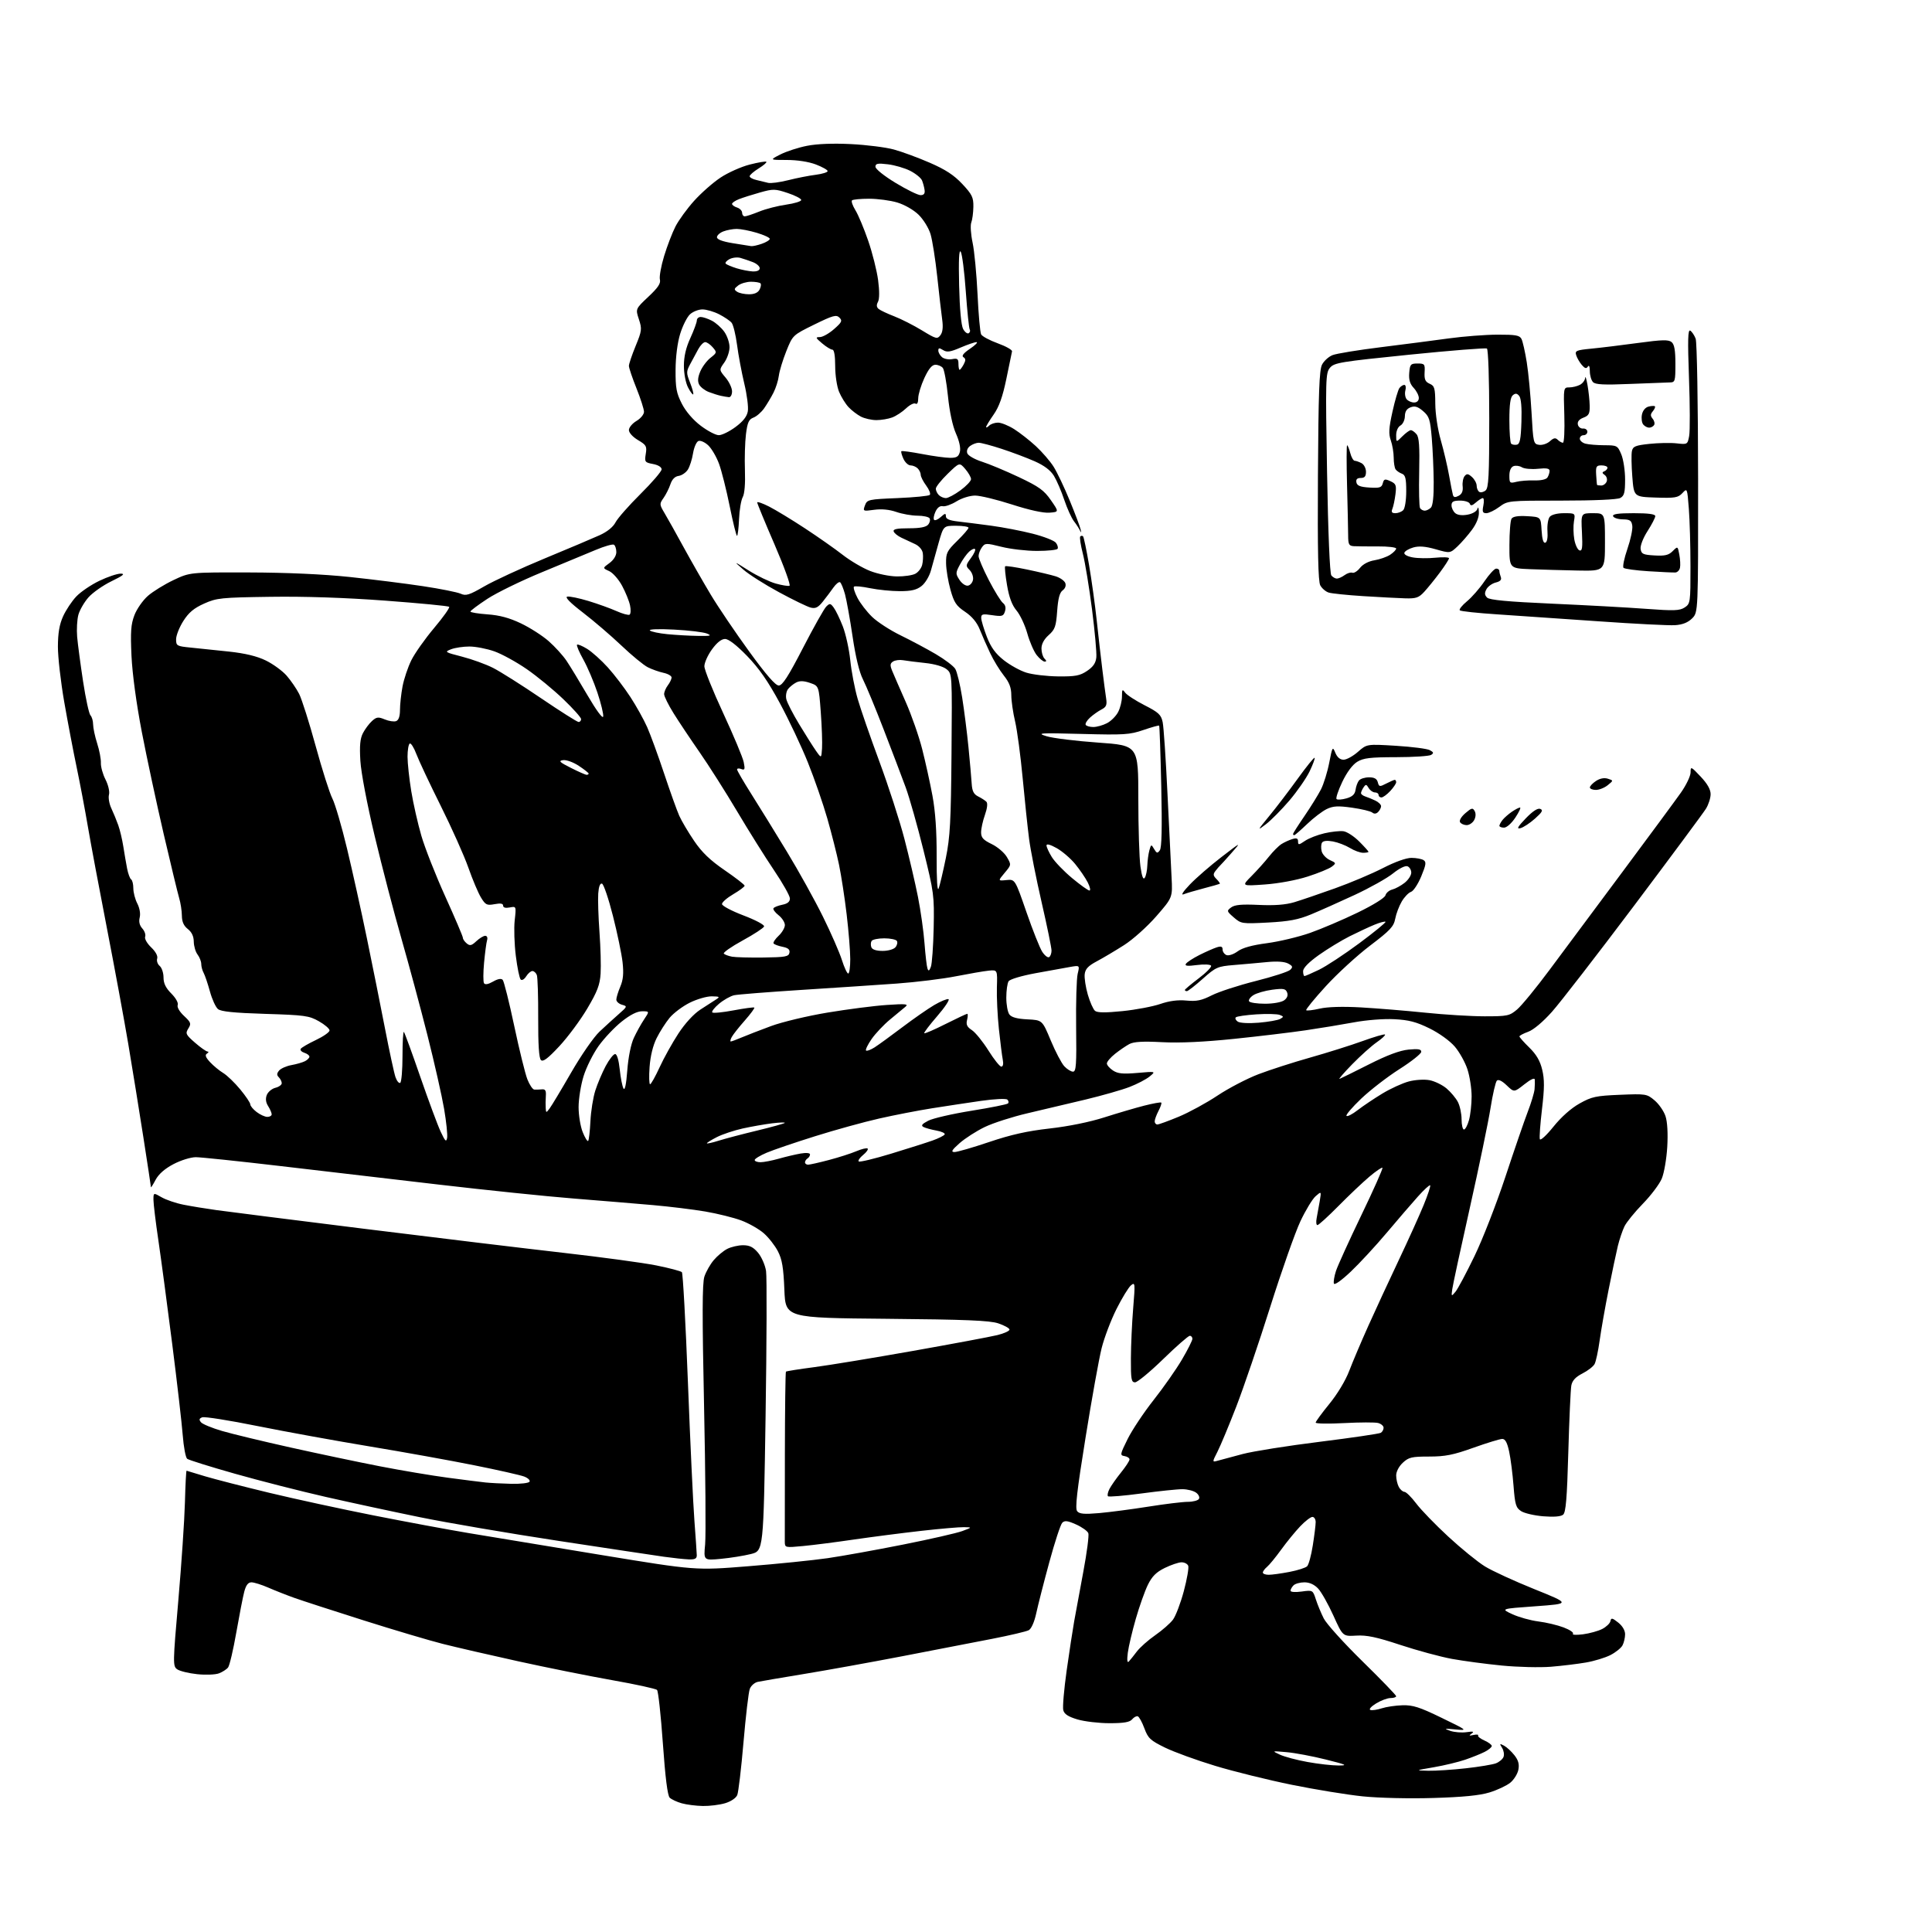 <?xml version="1.0" encoding="UTF-8" standalone="no"?>
<svg 
  version="1.1" 
  xmlns="http://www.w3.org/2000/svg" 
  xmlns:xlink="http://www.w3.org/1999/xlink" 
  xmlns:svg="http://www.w3.org/2000/svg"
  xmlns:rdf="http://www.w3.org/1999/02/22-rdf-syntax-ns#"
  xmlns:cc="http://creativecommons.org/ns#"
  xmlns:dc="http://purl.org/dc/elements/1.1/"
  viewBox="0 0 768 768"
  width="768"
  height="768"
>
<style>svg {background-color: white; }</style>"
<path stroke="none" fill="black" fill-rule="evenodd" d="M279.38,717.91C276.70,717.86 272.93,717.38 271.00,716.84C269.07,716.30 266.92,715.29 266.22,714.61C265.36,713.77 264.46,706.60 263.50,693.02C262.71,681.83 261.67,672.27 261.18,671.78C260.68,671.28 252.68,669.54 243.39,667.90C234.10,666.25 217.28,662.88 206.00,660.39C194.72,657.91 181.22,654.79 176.00,653.47C170.78,652.15 156.60,647.94 144.50,644.11C132.40,640.28 120.03,636.26 117.00,635.18C113.97,634.10 109.33,632.27 106.67,631.11C104.01,629.95 100.99,629.00 99.96,629.00C98.63,629.00 97.79,630.10 97.09,632.75C96.55,634.81 95.13,642.12 93.92,649.00C92.72,655.88 91.25,662.11 90.66,662.85C90.07,663.60 88.44,664.65 87.04,665.18C85.64,665.72 81.73,665.87 78.35,665.51C74.96,665.15 71.39,664.27 70.40,663.55C68.69,662.30 68.71,661.18 70.89,636.15C72.14,621.80 73.32,604.31 73.51,597.28C73.69,590.25 73.99,584.56 74.17,584.63C74.35,584.71 77.67,585.71 81.54,586.86C85.41,588.01 96.88,590.96 107.04,593.41C117.19,595.85 135.85,599.90 148.50,602.40C161.15,604.90 178.25,608.08 186.50,609.46C194.75,610.85 218.38,614.75 239.00,618.13C276.50,624.29 276.50,624.29 297.50,622.60C309.05,621.68 323.23,620.23 329.00,619.40C334.77,618.56 348.27,616.13 359.00,613.99C369.73,611.86 380.30,609.44 382.50,608.63C386.50,607.14 386.50,607.14 383.20,607.07C381.39,607.03 373.74,607.69 366.20,608.54C358.67,609.39 346.65,610.94 339.50,611.98C332.35,613.03 323.24,614.20 319.25,614.57C312.09,615.25 312.00,615.23 311.97,612.88C311.96,611.57 311.97,595.90 312.00,578.06C312.03,560.21 312.22,545.45 312.42,545.25C312.62,545.05 317.67,544.25 323.64,543.47C329.61,542.69 347.32,539.77 363.00,536.99C378.68,534.21 393.74,531.39 396.47,530.72C399.20,530.05 401.37,529.05 401.29,528.50C401.21,527.95 399.20,526.85 396.82,526.05C393.42,524.92 383.96,524.53 352.37,524.24C312.25,523.88 312.25,523.88 311.80,512.69C311.44,503.87 310.90,500.63 309.23,497.41C308.07,495.15 305.55,491.94 303.64,490.26C301.73,488.58 297.69,486.28 294.67,485.15C291.64,484.02 285.19,482.42 280.33,481.59C275.48,480.77 266.10,479.62 259.50,479.04C252.90,478.46 238.72,477.29 228.00,476.43C217.28,475.58 193.20,473.09 174.50,470.90C155.80,468.72 127.22,465.37 111.00,463.47C94.78,461.57 79.86,460.01 77.86,460.00C75.83,460.00 71.92,461.21 68.98,462.75C65.53,464.56 63.09,466.69 61.86,468.98C60.84,470.90 60.00,472.23 60.00,471.93C60.00,471.63 58.64,462.64 56.97,451.95C55.30,441.25 52.61,424.62 50.99,415.00C49.37,405.38 45.55,384.68 42.51,369.02C39.46,353.35 36.05,335.13 34.92,328.52C33.80,321.91 31.79,311.32 30.47,305.00C29.14,298.68 26.92,286.99 25.53,279.03C24.14,271.06 23.01,261.16 23.02,257.03C23.04,251.64 23.62,248.22 25.08,245.00C26.20,242.53 28.55,238.98 30.31,237.13C32.06,235.27 36.20,232.46 39.50,230.88C42.80,229.30 46.62,228.01 48.00,228.03C49.87,228.04 48.96,228.80 44.34,231.04C40.96,232.68 36.82,235.58 35.15,237.48C33.48,239.39 31.68,242.49 31.16,244.38C30.64,246.27 30.42,250.22 30.67,253.16C30.93,256.10 31.99,264.08 33.03,270.91C34.07,277.73 35.39,283.79 35.96,284.36C36.53,284.93 37.00,286.55 37.01,287.95C37.02,289.35 37.74,292.75 38.62,295.50C39.51,298.25 40.17,301.74 40.10,303.26C40.03,304.77 40.85,307.75 41.93,309.86C43.05,312.07 43.65,314.64 43.32,315.90C43.00,317.11 43.42,319.54 44.25,321.30C45.08,323.06 46.31,326.07 47.00,328.00C47.69,329.93 48.59,333.75 49.02,336.50C49.45,339.25 50.13,343.20 50.53,345.27C50.94,347.35 51.66,349.29 52.13,349.58C52.61,349.88 53.00,351.46 53.00,353.11C53.00,354.75 53.71,357.48 54.58,359.16C55.52,360.98 55.91,363.23 55.53,364.73C55.12,366.39 55.47,367.86 56.57,369.08C57.49,370.10 58.00,371.57 57.70,372.35C57.39,373.14 58.44,375.01 60.08,376.58C61.88,378.30 62.81,380.03 62.48,381.05C62.19,381.97 62.64,383.29 63.48,383.98C64.31,384.68 65.00,386.73 65.00,388.55C65.00,390.90 65.89,392.73 68.10,394.94C69.89,396.74 70.96,398.66 70.64,399.51C70.31,400.36 71.35,402.16 73.14,403.83C75.91,406.42 76.08,406.91 74.86,408.85C73.63,410.82 73.85,411.29 77.51,414.48C79.70,416.39 81.95,417.98 82.50,418.00C83.05,418.02 82.95,418.38 82.28,418.81C81.39,419.37 81.72,420.30 83.50,422.22C84.85,423.67 87.20,425.61 88.72,426.53C90.25,427.45 93.30,430.39 95.50,433.06C97.70,435.72 99.50,438.40 99.50,439.01C99.50,439.62 100.62,440.98 102.00,442.03C103.38,443.09 105.29,443.97 106.25,443.98C107.21,443.99 108.00,443.53 108.00,442.96C108.00,442.40 107.37,440.93 106.60,439.71C105.65,438.23 105.48,436.77 106.05,435.28C106.53,434.06 108.06,432.77 109.46,432.42C110.86,432.07 112.00,431.25 112.00,430.59C112.00,429.94 111.48,428.88 110.84,428.24C109.97,427.37 109.99,426.72 110.94,425.57C111.63,424.74 113.84,423.76 115.85,423.39C117.86,423.03 120.29,422.33 121.25,421.83C122.21,421.34 123.00,420.53 123.00,420.03C123.00,419.54 122.09,418.85 120.99,418.50C119.88,418.14 119.23,417.44 119.54,416.93C119.86,416.42 122.56,414.85 125.56,413.43C128.55,412.01 131.00,410.30 131.00,409.61C131.00,408.93 129.09,407.28 126.75,405.96C122.85,403.75 121.09,403.51 105.40,403.03C92.96,402.64 87.85,402.12 86.64,401.12C85.73,400.36 84.29,397.21 83.45,394.12C82.60,391.03 81.48,387.72 80.96,386.76C80.43,385.81 80.00,384.21 80.00,383.20C80.00,382.20 79.34,380.51 78.53,379.44C77.72,378.37 77.05,376.07 77.03,374.32C77.01,372.21 76.22,370.53 74.67,369.31C73.03,368.02 72.32,366.42 72.30,363.99C72.28,362.07 71.80,358.93 71.22,357.00C70.65,355.07 67.88,343.60 65.06,331.50C62.25,319.40 58.34,301.18 56.38,291.00C54.21,279.71 52.61,267.92 52.27,260.75C51.83,251.15 52.04,248.19 53.43,244.55C54.36,242.10 56.77,238.65 58.78,236.88C60.79,235.12 65.38,232.29 68.97,230.59C75.50,227.50 75.50,227.50 99.00,227.56C113.97,227.60 128.49,228.25 139.00,229.36C148.07,230.32 161.17,231.96 168.11,233.01C175.04,234.05 181.80,235.41 183.13,236.01C185.21,236.96 186.51,236.55 192.52,233.08C196.36,230.86 207.15,225.87 216.50,222.00C225.85,218.13 235.67,213.98 238.33,212.77C241.38,211.39 243.73,209.49 244.69,207.63C245.53,206.01 249.99,200.94 254.61,196.36C259.22,191.79 263.00,187.38 263.00,186.57C263.00,185.68 261.64,184.84 259.58,184.45C256.34,183.84 256.19,183.63 256.70,180.44C257.20,177.40 256.90,176.88 253.62,174.94C251.54,173.71 250.00,172.02 250.00,170.96C250.00,169.94 251.35,168.32 253.00,167.34C254.65,166.37 256.00,164.73 256.00,163.70C256.00,162.67 254.65,158.46 253.00,154.34C251.35,150.22 250.00,146.22 250.00,145.44C250.00,144.67 251.20,141.12 252.67,137.54C255.16,131.48 255.24,130.77 253.97,126.92C252.61,122.79 252.61,122.79 257.73,117.97C261.57,114.37 262.72,112.65 262.32,111.12C262.03,109.99 262.78,105.80 263.99,101.81C265.20,97.82 267.24,92.51 268.51,90.03C269.79,87.54 273.11,82.96 275.90,79.86C278.69,76.76 283.41,72.59 286.40,70.61C289.39,68.62 294.61,66.29 298.01,65.42C301.40,64.55 304.38,64.05 304.64,64.31C304.90,64.56 303.51,65.76 301.55,66.97C299.60,68.18 298.00,69.57 298.00,70.06C298.00,70.56 299.24,71.24 300.75,71.57C302.26,71.91 304.32,72.41 305.32,72.68C306.33,72.96 309.93,72.48 313.32,71.63C316.72,70.77 321.64,69.81 324.25,69.48C326.86,69.15 329.00,68.49 329.00,68.02C329.00,67.55 326.89,66.36 324.32,65.38C321.46,64.29 316.95,63.59 312.76,63.59C305.90,63.59 305.90,63.59 310.23,61.39C312.61,60.18 317.37,58.63 320.82,57.96C324.79,57.17 331.18,56.93 338.29,57.28C344.46,57.59 352.12,58.55 355.32,59.43C358.51,60.30 364.94,62.66 369.60,64.69C375.86,67.41 379.23,69.61 382.53,73.14C386.43,77.31 386.99,78.46 386.93,82.21C386.89,84.57 386.52,87.38 386.10,88.45C385.68,89.53 385.91,93.13 386.62,96.45C387.33,99.78 388.21,109.03 388.59,117.00C388.96,124.97 389.60,132.14 390.02,132.93C390.44,133.71 393.41,135.31 396.64,136.48C399.86,137.65 402.41,139.08 402.30,139.67C402.18,140.25 401.17,145.17 400.04,150.61C398.57,157.72 397.15,161.70 395.00,164.78C393.35,167.13 392.00,169.36 392.00,169.73C392.00,170.10 392.54,169.86 393.20,169.20C393.86,168.54 395.44,168.00 396.72,168.00C398.00,168.00 400.88,169.16 403.13,170.58C405.39,172.01 409.27,175.04 411.75,177.33C414.24,179.63 417.42,183.30 418.81,185.50C420.20,187.70 423.10,193.78 425.24,199.00C427.39,204.22 429.34,209.40 429.58,210.50C429.85,211.72 429.76,211.91 429.36,211.00C429.00,210.18 427.90,208.46 426.91,207.20C425.93,205.93 424.20,202.10 423.06,198.70C421.92,195.29 420.08,191.01 418.97,189.18C417.60,186.94 415.12,185.06 411.28,183.36C408.16,181.98 402.26,179.76 398.18,178.43C394.09,177.09 389.99,176.00 389.06,176.00C388.14,176.00 386.60,176.57 385.64,177.28C384.57,178.06 384.14,179.20 384.53,180.23C384.89,181.14 387.50,182.63 390.34,183.53C393.18,184.43 399.77,187.19 405.00,189.66C413.02,193.45 415.01,194.88 417.74,198.83C420.99,203.50 420.99,203.50 417.13,203.80C414.73,203.99 409.14,202.76 402.29,200.55C396.25,198.60 389.66,197.00 387.64,197.00C385.55,197.00 382.35,197.99 380.23,199.30C378.18,200.57 375.72,201.44 374.76,201.23C373.65,200.99 372.60,201.78 371.85,203.43C371.20,204.85 370.97,206.30 371.33,206.66C371.69,207.03 372.89,206.50 373.99,205.51C375.67,203.99 376.00,203.94 376.00,205.22C376.00,206.30 377.39,206.90 380.75,207.29C383.36,207.58 389.32,208.34 394.00,208.97C398.68,209.60 406.10,211.03 410.50,212.15C414.90,213.27 419.05,214.88 419.72,215.74C420.39,216.59 420.70,217.68 420.41,218.15C420.12,218.62 416.45,219.00 412.25,219.00C408.06,219.00 401.71,218.27 398.14,217.37C391.98,215.83 391.59,215.84 390.33,217.56C389.60,218.56 389.00,220.14 389.00,221.06C389.00,221.98 390.84,226.29 393.08,230.62C395.33,234.95 397.84,239.03 398.67,239.68C399.66,240.45 399.94,241.61 399.49,243.03C398.88,244.97 398.34,245.13 394.40,244.54C390.57,243.96 390.01,244.11 390.05,245.69C390.08,246.68 391.09,250.05 392.30,253.18C393.91,257.33 395.70,259.80 399.00,262.42C401.48,264.38 405.52,266.62 408.00,267.39C410.48,268.16 416.16,268.83 420.63,268.88C427.50,268.95 429.29,268.61 432.13,266.70C434.57,265.06 435.59,263.56 435.81,261.27C435.98,259.53 435.21,250.98 434.10,242.27C432.98,233.57 431.35,223.61 430.46,220.14C429.57,216.67 429.10,213.57 429.42,213.25C429.74,212.93 430.24,212.91 430.53,213.20C430.83,213.49 431.90,218.63 432.92,224.62C433.94,230.60 435.30,240.45 435.95,246.50C436.60,252.55 437.60,261.32 438.18,266.00C438.75,270.68 439.44,275.92 439.71,277.66C440.11,280.24 439.76,281.05 437.85,282.04C436.56,282.70 434.50,284.16 433.28,285.27C432.06,286.38 431.30,287.68 431.59,288.15C431.88,288.62 433.24,289.00 434.61,289.00C435.98,289.00 438.42,288.32 440.03,287.48C441.65,286.65 443.65,284.65 444.48,283.03C445.32,281.42 446.00,278.64 446.00,276.86C446.00,274.02 446.16,273.83 447.25,275.32C447.94,276.26 451.42,278.52 454.98,280.34C460.58,283.20 461.56,284.11 462.18,287.07C462.58,288.96 463.44,301.75 464.09,315.50C464.74,329.25 465.47,344.16 465.71,348.64C466.14,356.77 466.14,356.77 459.65,364.22C456.02,368.38 450.36,373.45 446.83,375.70C443.35,377.92 438.48,380.81 436.00,382.13C432.57,383.95 431.42,385.18 431.18,387.27C431.01,388.79 431.57,392.43 432.42,395.38C433.28,398.33 434.57,401.23 435.29,401.83C436.22,402.59 439.42,402.62 446.23,401.93C451.52,401.39 458.27,400.11 461.22,399.10C464.82,397.86 468.22,397.41 471.61,397.74C475.65,398.12 477.62,397.72 481.69,395.66C484.47,394.25 492.32,391.69 499.13,389.98C505.93,388.27 512.11,386.27 512.87,385.53C514.02,384.41 513.89,384.01 512.03,383.01C510.61,382.26 507.61,382.05 503.66,382.44C500.27,382.77 494.38,383.30 490.56,383.61C483.99,384.15 483.33,384.44 478.11,389.09C475.08,391.79 472.24,394.00 471.80,394.00C471.36,394.00 471.00,393.79 471.00,393.53C471.00,393.28 473.47,391.20 476.49,388.92C479.51,386.64 481.73,384.36 481.42,383.86C481.10,383.36 478.57,383.25 475.77,383.62C472.02,384.12 470.89,383.99 471.42,383.13C471.82,382.49 474.25,380.90 476.82,379.61C479.39,378.32 482.51,376.95 483.75,376.56C485.44,376.04 486.00,376.27 486.00,377.46C486.00,378.34 486.71,379.33 487.57,379.67C488.44,380.00 490.41,379.33 491.96,378.19C493.87,376.78 497.65,375.72 503.64,374.93C508.51,374.28 516.23,372.44 520.78,370.84C525.34,369.23 533.84,365.61 539.67,362.78C545.91,359.75 550.47,356.92 550.74,355.90C550.99,354.95 552.20,353.92 553.43,353.61C554.67,353.30 556.87,352.10 558.34,350.95C559.80,349.80 561.00,347.97 561.00,346.90C561.00,345.82 560.32,344.68 559.49,344.36C558.61,344.02 556.21,345.21 553.74,347.20C551.41,349.09 544.55,352.93 538.50,355.75C532.45,358.56 524.62,362.05 521.10,363.51C516.08,365.58 512.39,366.28 504.06,366.72C493.70,367.26 493.36,367.21 490.47,364.70C487.61,362.22 487.57,362.08 489.41,360.71C490.84,359.65 493.60,359.40 500.41,359.72C506.69,360.01 511.05,359.67 514.50,358.64C517.25,357.81 524.54,355.33 530.70,353.12C536.86,350.92 545.44,347.29 549.77,345.06C554.53,342.61 559.01,341.01 561.08,341.02C562.96,341.02 565.13,341.43 565.89,341.91C567.04,342.64 566.88,343.74 564.96,348.38C563.68,351.46 561.85,354.23 560.89,354.53C559.93,354.84 558.28,356.56 557.22,358.35C556.16,360.15 554.99,363.24 554.62,365.23C554.04,368.32 552.60,369.86 544.62,375.91C539.50,379.79 531.58,387.05 527.03,392.03C522.48,397.01 518.97,401.31 519.24,401.58C519.51,401.85 521.93,401.56 524.62,400.94C527.72,400.23 533.70,400.05 541.00,400.46C547.33,400.82 558.80,401.76 566.50,402.55C574.20,403.35 584.85,404.00 590.17,404.00C599.23,404.00 600.05,403.83 603.06,401.29C604.83,399.80 610.64,392.72 615.97,385.54C621.30,378.37 634.37,360.80 645.02,346.50C655.67,332.20 666.09,318.06 668.19,315.08C670.28,312.11 672.01,308.51 672.03,307.08C672.05,304.57 672.16,304.62 676.03,308.71C678.71,311.55 680.00,313.83 680.00,315.71C679.99,317.25 679.16,319.85 678.13,321.50C677.11,323.15 664.26,340.48 649.59,360.00C634.91,379.52 620.22,398.51 616.94,402.19C613.37,406.20 609.59,409.38 607.49,410.14C605.57,410.83 604.00,411.67 604.00,412.00C604.00,412.33 605.77,414.32 607.93,416.43C610.73,419.17 612.21,421.70 613.05,425.23C613.98,429.10 613.96,432.52 612.97,440.88C612.27,446.77 611.88,452.15 612.11,452.84C612.34,453.53 614.77,451.30 617.51,447.88C620.63,444.01 624.53,440.54 627.90,438.66C632.74,435.95 634.40,435.59 643.93,435.20C654.27,434.77 654.65,434.83 657.71,437.41C659.45,438.87 661.40,441.70 662.06,443.69C662.81,445.94 663.07,450.57 662.76,455.91C662.48,460.63 661.51,466.30 660.59,468.50C659.67,470.70 656.28,475.20 653.06,478.50C649.84,481.80 646.55,485.85 645.75,487.50C644.95,489.15 643.77,492.65 643.12,495.28C642.48,497.91 640.83,505.73 639.45,512.65C638.07,519.57 636.47,528.65 635.89,532.84C635.31,537.02 634.40,541.24 633.88,542.22C633.36,543.20 631.19,544.88 629.05,545.97C626.32,547.37 625.01,548.78 624.63,550.73C624.34,552.25 623.80,564.18 623.43,577.23C622.91,595.67 622.45,601.22 621.36,602.11C620.47,602.86 617.66,603.09 613.48,602.75C609.92,602.46 605.94,601.54 604.65,600.69C602.60,599.35 602.23,598.09 601.65,590.61C601.29,585.91 600.51,579.80 599.91,577.03C599.14,573.43 598.36,572.00 597.17,572.00C596.25,572.00 591.09,573.58 585.71,575.50C577.69,578.37 574.50,579.00 568.11,579.00C561.20,579.00 559.99,579.28 557.65,581.45C556.09,582.90 555.00,584.98 555.00,586.52C555.00,587.96 555.47,590.00 556.04,591.07C556.60,592.13 557.62,593.01 558.29,593.03C558.95,593.05 561.06,595.13 562.97,597.66C564.87,600.19 570.62,606.13 575.74,610.85C580.86,615.58 587.40,620.90 590.28,622.67C593.15,624.45 601.98,628.51 609.91,631.70C624.31,637.50 624.31,637.50 610.41,638.51C596.50,639.51 596.50,639.51 601.20,641.68C603.79,642.87 608.43,644.16 611.52,644.55C614.62,644.93 619.15,646.01 621.59,646.94C624.04,647.87 625.69,649.00 625.27,649.45C624.85,649.91 626.65,650.00 629.27,649.66C631.89,649.31 635.34,648.36 636.94,647.53C638.54,646.70 639.99,645.30 640.17,644.42C640.45,643.03 640.88,643.11 643.25,644.98C644.93,646.31 646.00,648.11 646.00,649.64C646.00,651.01 645.53,653.00 644.97,654.06C644.40,655.12 642.24,656.86 640.16,657.92C638.09,658.98 633.72,660.31 630.45,660.87C627.18,661.44 620.90,662.20 616.50,662.56C612.10,662.91 603.33,662.70 597.00,662.08C590.67,661.46 581.76,660.27 577.18,659.44C572.61,658.60 563.38,656.10 556.68,653.89C547.22,650.76 543.30,649.93 539.14,650.18C533.79,650.50 533.79,650.50 530.05,642.23C527.99,637.68 525.26,632.84 523.98,631.48C522.46,629.87 520.56,629.00 518.53,629.00C516.81,629.00 514.86,629.54 514.20,630.20C513.54,630.86 513.00,631.82 513.00,632.34C513.00,632.87 514.91,633.01 517.43,632.66C521.84,632.06 521.87,632.08 523.07,635.78C523.73,637.83 525.14,641.24 526.21,643.36C527.28,645.49 534.20,653.14 541.58,660.38C548.96,667.61 555.00,673.86 555.00,674.27C555.00,674.67 553.99,675.00 552.75,675.00C551.51,675.01 548.92,675.97 547.00,677.16C545.04,678.36 544.05,679.50 544.74,679.73C545.42,679.97 547.45,679.68 549.24,679.09C551.03,678.50 554.75,677.95 557.50,677.87C561.64,677.75 564.30,678.60 573.00,682.83C583.50,687.93 583.50,687.93 578.50,687.47C574.10,687.05 573.86,687.12 576.50,688.04C578.15,688.61 581.08,688.84 583.00,688.56C585.64,688.18 586.13,688.32 585.00,689.12C583.80,689.96 583.95,690.07 585.75,689.68C586.99,689.41 587.81,689.50 587.57,689.88C587.34,690.26 588.46,691.16 590.07,691.87C591.68,692.58 593.00,693.57 593.00,694.06C593.00,694.55 591.76,695.58 590.25,696.36C588.74,697.14 585.25,698.54 582.50,699.49C579.75,700.43 574.12,701.79 570.00,702.50C562.50,703.79 562.50,703.79 567.79,703.90C570.70,703.95 577.39,703.52 582.65,702.93C587.92,702.35 593.31,701.45 594.64,700.95C595.97,700.44 597.34,699.29 597.68,698.38C598.03,697.48 597.77,695.87 597.11,694.81C596.03,693.07 596.10,692.99 597.88,693.93C598.96,694.51 600.81,696.22 602.00,697.73C603.57,699.73 604.00,701.29 603.58,703.48C603.26,705.14 601.81,707.47 600.36,708.65C598.90,709.83 595.19,711.58 592.11,712.52C588.16,713.73 581.52,714.38 569.71,714.73C560.21,715.02 548.06,714.73 541.71,714.08C535.55,713.45 522.85,711.38 513.50,709.48C504.15,707.58 490.46,704.20 483.08,701.96C475.70,699.73 466.71,696.46 463.11,694.70C457.27,691.84 456.38,691.01 454.91,687.04C454.01,684.59 452.82,682.44 452.28,682.26C451.74,682.08 450.73,682.62 450.03,683.47C449.09,684.60 446.75,685.00 441.06,685.00C436.83,685.00 431.08,684.32 428.30,683.50C424.65,682.41 423.07,681.39 422.67,679.83C422.35,678.64 422.96,671.55 424.01,664.08C425.07,656.61 426.41,647.80 427.00,644.50C427.59,641.20 429.23,632.32 430.64,624.76C432.06,617.20 432.95,610.32 432.63,609.47C432.30,608.61 430.11,607.05 427.77,606.00C424.40,604.49 423.24,604.35 422.27,605.31C421.59,605.98 419.27,613.05 417.11,621.02C414.94,628.98 412.61,638.11 411.92,641.31C411.16,644.81 409.97,647.48 408.93,648.04C407.98,648.55 401.42,650.09 394.35,651.47C387.28,652.85 371.15,655.97 358.50,658.41C345.85,660.84 328.30,664.01 319.50,665.45C310.70,666.90 302.47,668.30 301.21,668.57C299.96,668.84 298.53,670.10 298.05,671.37C297.56,672.65 296.44,682.20 295.55,692.59C294.66,702.99 293.54,712.43 293.07,713.56C292.57,714.76 290.55,716.12 288.24,716.81C286.06,717.46 282.07,717.96 279.38,717.91zM532.00,701.81C535.94,701.81 535.32,701.51 527.00,699.43C521.77,698.12 514.80,696.81 511.50,696.52C505.51,695.98 505.51,695.99 508.78,697.50C510.58,698.34 515.53,699.66 519.78,700.42C524.02,701.19 529.52,701.82 532.00,701.81zM448.70,660.50C449.23,659.95 450.67,658.16 451.90,656.52C453.14,654.88 456.43,651.96 459.22,650.02C462.01,648.08 465.19,645.30 466.28,643.83C467.37,642.36 469.31,637.27 470.58,632.52C471.85,627.76 472.64,623.22 472.34,622.43C472.03,621.65 470.82,621.02 469.64,621.04C468.46,621.06 465.48,622.08 463.00,623.29C459.62,624.95 457.95,626.62 456.29,630.00C455.08,632.48 452.92,638.55 451.50,643.50C450.07,648.45 448.64,654.52 448.32,657.00C447.95,659.88 448.09,661.14 448.70,660.50zM504.33,626.00C505.62,626.00 509.33,625.49 512.58,624.86C515.84,624.24 519.00,623.23 519.61,622.61C520.23,622.00 521.24,618.26 521.86,614.31C522.49,610.35 523.00,606.19 523.00,605.06C523.00,603.93 522.42,603.00 521.70,603.00C520.99,603.00 518.80,604.69 516.84,606.75C514.88,608.81 511.48,612.98 509.29,616.00C507.10,619.03 504.56,622.12 503.65,622.87C502.74,623.63 502.00,624.64 502.00,625.12C502.00,625.61 503.05,626.00 504.33,626.00zM273.75,619.88C271.96,619.81 267.57,619.34 264.00,618.84C260.43,618.34 241.53,615.49 222.00,612.52C202.47,609.55 177.72,605.32 167.00,603.13C156.28,600.94 139.40,597.30 129.50,595.05C119.60,592.80 103.40,588.66 93.50,585.86C83.60,583.06 75.00,580.37 74.40,579.89C73.79,579.40 73.00,575.18 72.64,570.52C72.28,565.85 70.40,549.54 68.46,534.27C66.52,519.00 64.05,500.49 62.97,493.15C61.88,485.81 61.00,478.51 61.00,476.93C61.00,474.07 61.00,474.07 64.25,475.94C66.04,476.97 69.97,478.31 73.00,478.90C76.03,479.50 81.88,480.46 86.00,481.03C90.12,481.61 116.67,484.96 145.00,488.49C173.32,492.01 208.88,496.30 224.00,498.02C239.12,499.74 255.74,501.99 260.91,503.03C266.09,504.08 270.66,505.28 271.06,505.71C271.47,506.15 272.55,525.85 273.46,549.50C274.37,573.15 275.53,597.90 276.04,604.50C276.54,611.10 276.96,617.29 276.98,618.25C276.99,619.59 276.23,619.97 273.75,619.88zM286.60,619.66C279.69,620.32 279.69,620.32 280.30,613.91C280.63,610.38 280.44,585.78 279.88,559.23C279.11,522.95 279.14,510.10 280.01,507.46C280.65,505.53 282.31,502.59 283.71,500.94C285.10,499.28 287.51,497.27 289.07,496.46C290.63,495.66 293.46,495.00 295.36,495.00C297.98,495.00 299.44,495.73 301.35,498.00C302.74,499.66 304.17,502.93 304.52,505.27C304.87,507.61 304.78,533.60 304.33,563.01C303.50,616.50 303.50,616.50 298.50,617.75C295.75,618.44 290.39,619.30 286.60,619.66zM436.93,601.48C441.09,601.11 449.90,599.96 456.50,598.91C463.10,597.86 470.16,597.00 472.19,597.00C474.22,597.00 476.20,596.48 476.59,595.85C476.99,595.21 476.48,594.09 475.46,593.35C474.45,592.61 472.02,591.99 470.06,591.98C468.10,591.96 460.77,592.73 453.77,593.67C446.77,594.61 440.78,595.11 440.44,594.78C440.11,594.44 440.38,593.12 441.05,591.84C441.72,590.55 443.78,587.62 445.63,585.33C447.48,583.04 449.00,580.71 449.00,580.15C449.00,579.59 448.11,579.00 447.02,578.82C445.15,578.52 445.22,578.15 448.27,572.00C450.05,568.42 454.70,561.45 458.60,556.50C462.51,551.55 467.57,544.32 469.85,540.44C472.13,536.56 474.00,532.85 474.00,532.19C474.00,531.54 473.53,531.00 472.96,531.00C472.38,531.00 467.63,535.16 462.40,540.25C457.17,545.34 452.13,549.50 451.20,549.50C449.72,549.50 449.51,548.29 449.55,540.00C449.57,534.77 449.98,525.77 450.46,520.00C451.28,510.06 451.23,509.58 449.58,510.94C448.61,511.74 446.03,515.97 443.83,520.34C441.63,524.72 438.97,531.72 437.92,535.90C436.87,540.08 433.99,556.06 431.53,571.42C428.06,592.94 427.30,599.66 428.20,600.74C429.10,601.83 431.04,601.99 436.93,601.48zM203.19,589.84C206.87,589.93 210.16,589.55 210.50,589.00C210.84,588.45 209.88,587.53 208.37,586.95C206.85,586.37 197.94,584.36 188.56,582.48C179.18,580.59 160.47,577.22 147.00,574.99C133.53,572.76 113.39,569.10 102.26,566.86C91.13,564.61 81.29,563.06 80.40,563.40C79.16,563.87 79.04,564.35 79.89,565.37C80.50,566.11 84.27,567.66 88.25,568.83C92.24,570.00 104.50,572.95 115.50,575.40C126.50,577.85 142.47,581.21 151.00,582.87C159.53,584.53 171.68,586.57 178.00,587.41C184.32,588.25 191.07,589.11 193.00,589.31C194.93,589.51 199.51,589.75 203.19,589.84zM484.16,580.63C485.45,580.27 489.88,579.08 494.00,577.99C498.12,576.90 511.92,574.71 524.65,573.13C537.38,571.54 548.29,569.94 548.90,569.56C549.50,569.19 550.00,568.29 550.00,567.56C550.00,566.83 549.02,565.98 547.82,565.66C546.62,565.35 540.54,565.37 534.32,565.70C528.09,566.03 523.00,565.95 523.00,565.51C523.00,565.08 525.45,561.73 528.44,558.07C531.65,554.14 534.88,548.78 536.33,544.96C537.68,541.41 541.11,533.33 543.95,527.00C546.79,520.67 552.21,508.98 555.99,501.00C559.77,493.02 564.24,483.15 565.91,479.06C567.59,474.97 568.76,471.42 568.51,471.18C568.26,470.93 566.08,472.92 563.67,475.61C561.26,478.30 555.68,484.77 551.28,490.00C546.88,495.23 540.44,502.19 536.97,505.48C533.29,508.97 530.49,510.96 530.25,510.24C530.02,509.57 530.39,507.33 531.06,505.26C531.73,503.19 536.27,493.21 541.14,483.09C546.02,472.96 549.80,464.47 549.54,464.21C549.29,463.96 546.92,465.57 544.29,467.80C541.66,470.03 536.14,475.26 532.03,479.43C527.91,483.59 524.17,487.00 523.70,487.00C523.23,487.00 523.09,485.76 523.39,484.25C523.69,482.74 524.24,479.70 524.61,477.50C525.28,473.50 525.28,473.50 522.99,475.50C521.72,476.60 518.99,481.10 516.92,485.50C514.85,489.90 509.46,505.20 504.94,519.50C500.43,533.80 494.34,551.65 491.43,559.17C488.51,566.69 485.15,574.74 483.97,577.06C481.82,581.28 481.82,581.28 484.16,580.63zM578.57,513.50C579.49,512.40 582.89,506.03 586.12,499.35C589.36,492.67 594.88,478.49 598.40,467.85C601.92,457.21 605.92,445.57 607.29,442.00C608.67,438.43 609.89,434.38 610.01,433.00C610.12,431.62 610.17,429.90 610.11,429.17C610.04,428.32 608.52,429.01 605.94,431.05C601.88,434.26 601.88,434.26 598.93,431.44C597.07,429.65 595.64,428.96 595.03,429.57C594.51,430.09 593.37,435.01 592.50,440.51C591.63,446.00 587.95,463.77 584.31,480.00C580.67,496.23 577.51,510.85 577.29,512.50C576.89,515.42 576.93,515.45 578.57,513.50zM321.25,462.98C321.94,462.97 325.65,462.14 329.50,461.12C333.35,460.11 338.26,458.54 340.40,457.63C342.55,456.72 344.58,456.24 344.90,456.57C345.23,456.90 344.42,458.04 343.11,459.11C341.79,460.18 341.00,461.34 341.36,461.69C341.71,462.04 347.51,460.65 354.25,458.60C360.99,456.55 368.41,454.19 370.74,453.36C373.07,452.53 375.22,451.45 375.52,450.97C375.81,450.49 374.36,449.80 372.28,449.42C370.20,449.05 367.86,448.40 367.08,447.99C366.02,447.42 366.52,446.78 369.02,445.49C370.86,444.54 378.59,442.76 386.19,441.54C393.80,440.32 400.32,439.01 400.69,438.64C401.06,438.27 400.95,437.58 400.43,437.11C399.91,436.63 395.32,436.85 390.00,437.61C384.77,438.36 376.00,439.69 370.50,440.56C365.00,441.43 355.55,443.26 349.50,444.63C343.45,446.00 331.98,449.16 324.00,451.67C316.02,454.17 307.36,457.12 304.75,458.23C302.14,459.34 300.00,460.64 300.00,461.12C300.00,461.61 301.04,462.00 302.32,462.00C303.59,462.00 306.86,461.37 309.57,460.60C312.28,459.83 316.19,458.91 318.25,458.55C320.48,458.17 322.00,458.31 322.00,458.90C322.00,459.44 321.55,460.16 321.00,460.50C320.45,460.84 320.00,461.54 320.00,462.06C320.00,462.58 320.56,462.99 321.25,462.98zM379.39,457.96C380.43,457.98 386.63,456.19 393.17,453.98C401.88,451.04 408.32,449.60 417.28,448.59C424.75,447.75 433.19,446.03 439.00,444.17C444.23,442.50 451.36,440.40 454.86,439.51C458.36,438.62 461.40,438.07 461.63,438.30C461.85,438.52 461.36,440.01 460.52,441.60C459.69,443.20 459.01,445.06 459.01,445.75C459.00,446.44 459.48,447.00 460.07,447.00C460.66,447.00 464.49,445.60 468.59,443.90C472.69,442.19 479.63,438.41 484.02,435.48C488.41,432.56 495.72,428.75 500.25,427.02C504.79,425.29 514.02,422.31 520.77,420.41C527.52,418.50 536.89,415.56 541.58,413.86C546.27,412.16 550.32,410.98 550.57,411.24C550.83,411.49 549.34,412.88 547.27,414.32C545.20,415.75 540.80,419.70 537.50,423.08C534.20,426.47 531.95,429.07 532.50,428.87C533.05,428.67 538.30,426.08 544.17,423.11C551.46,419.43 556.44,417.57 559.92,417.23C563.81,416.86 564.99,417.07 564.97,418.12C564.95,418.88 561.04,421.98 556.29,425.00C551.54,428.02 544.71,433.30 541.12,436.71C537.53,440.13 534.89,443.22 535.25,443.58C535.61,443.95 537.62,442.91 539.70,441.29C541.79,439.67 546.20,436.71 549.50,434.71C552.80,432.71 557.54,430.55 560.04,429.89C562.58,429.22 566.20,429.00 568.26,429.39C570.28,429.77 573.32,431.24 575.01,432.66C576.69,434.08 578.73,436.51 579.54,438.07C580.34,439.63 581.00,442.72 581.00,444.95C581.00,447.18 581.43,449.00 581.95,449.00C582.48,449.00 583.37,447.31 583.95,445.25C584.52,443.19 584.99,438.96 584.99,435.86C585.00,432.77 584.26,427.93 583.35,425.12C582.44,422.31 580.17,418.23 578.31,416.05C576.34,413.75 572.11,410.70 568.25,408.80C562.98,406.21 560.03,405.44 554.23,405.15C550.03,404.93 543.16,405.47 538.19,406.40C533.41,407.29 524.77,408.71 519.00,409.56C513.23,410.41 500.40,411.95 490.50,412.97C478.61,414.20 468.91,414.65 461.93,414.28C454.28,413.88 450.70,414.09 448.93,415.03C447.60,415.74 445.04,417.49 443.25,418.91C441.46,420.34 440.00,422.05 440.00,422.73C440.00,423.40 441.09,424.67 442.43,425.54C444.35,426.81 446.37,427.00 452.18,426.50C459.50,425.86 459.50,425.86 457.00,427.92C455.62,429.05 452.02,430.93 449.00,432.09C445.98,433.26 438.10,435.50 431.50,437.09C424.90,438.67 414.55,441.12 408.50,442.53C402.45,443.94 394.79,446.40 391.47,448.00C388.15,449.60 383.65,452.49 381.47,454.41C378.37,457.15 377.91,457.93 379.39,457.96zM285.75,453.42C288.36,452.61 295.21,450.80 300.97,449.42C306.73,448.03 311.67,446.66 311.95,446.38C312.23,446.10 310.00,446.17 306.98,446.53C303.97,446.90 298.68,447.83 295.23,448.59C291.78,449.36 287.17,450.89 284.98,452.01C282.79,453.13 281.00,454.23 281.00,454.47C281.00,454.71 283.14,454.24 285.75,453.42zM177.74,452.30C177.95,451.10 177.41,445.92 176.54,440.80C175.67,435.69 172.69,422.50 169.91,411.50C167.13,400.50 162.46,383.18 159.54,373.00C156.62,362.82 151.87,344.60 148.98,332.50C145.92,319.68 143.53,307.13 143.25,302.43C142.89,296.41 143.15,293.60 144.28,291.42C145.11,289.81 146.73,287.65 147.87,286.62C149.68,284.98 150.34,284.90 152.96,285.98C154.61,286.67 156.65,286.97 157.48,286.65C158.48,286.26 159.00,284.73 159.00,282.17C159.00,280.03 159.46,275.85 160.01,272.89C160.57,269.92 162.14,265.25 163.49,262.50C164.84,259.75 168.92,253.97 172.55,249.66C176.18,245.35 178.88,241.55 178.55,241.21C178.21,240.88 166.81,239.78 153.22,238.77C137.21,237.58 121.10,237.04 107.50,237.24C87.81,237.52 86.16,237.69 81.11,239.95C77.06,241.77 75.02,243.48 72.86,246.88C71.29,249.36 70.00,252.62 70.00,254.12C70.00,256.72 70.29,256.88 75.75,257.42C78.91,257.72 85.78,258.44 91.00,259.01C97.46,259.71 102.16,260.84 105.68,262.56C108.53,263.95 112.24,266.65 113.93,268.57C115.61,270.49 117.85,273.76 118.91,275.83C119.97,277.91 122.93,287.24 125.48,296.55C128.03,305.87 131.01,315.24 132.10,317.37C133.20,319.50 135.84,328.50 137.96,337.37C140.09,346.24 143.64,362.27 145.85,373.00C148.06,383.73 151.31,399.90 153.06,408.95C154.81,418.00 156.68,426.66 157.22,428.20C157.76,429.74 158.60,430.75 159.10,430.44C159.59,430.13 160.00,425.33 160.00,419.77C160.00,414.22 160.25,409.91 160.55,410.22C160.86,410.52 163.79,418.53 167.06,428.02C170.34,437.50 173.99,447.34 175.18,449.88C176.97,453.70 177.41,454.12 177.74,452.30zM233.80,453.54C234.10,453.24 234.50,449.73 234.70,445.74C234.89,441.76 235.77,436.25 236.65,433.50C237.53,430.75 239.39,426.36 240.78,423.75C242.18,421.14 243.86,419.00 244.52,419.00C245.25,419.00 245.96,421.37 246.35,425.08C246.70,428.42 247.37,431.84 247.84,432.67C248.39,433.66 248.93,431.10 249.36,425.45C249.76,420.24 250.81,415.05 251.95,412.61C253.00,410.35 254.83,407.04 256.03,405.25C258.20,402.00 258.20,402.00 255.23,402.00C253.26,402.00 250.53,403.38 247.12,406.10C244.29,408.35 240.17,412.71 237.97,415.78C235.77,418.86 233.07,424.26 231.98,427.79C230.89,431.32 230.00,436.85 230.00,440.09C230.00,443.32 230.73,447.79 231.63,450.02C232.52,452.26 233.50,453.84 233.80,453.54zM218.47,440.64C219.25,439.61 223.10,433.20 227.03,426.39C230.99,419.51 236.02,412.25 238.33,410.08C240.63,407.93 244.07,404.78 246.00,403.09C249.40,400.11 249.44,400.01 247.25,399.40C246.01,399.05 245.00,398.13 245.00,397.35C245.00,396.57 245.71,394.26 246.57,392.22C247.74,389.47 247.97,386.94 247.48,382.50C247.11,379.20 245.39,370.91 243.65,364.08C241.92,357.24 239.96,351.48 239.31,351.26C238.54,351.01 238.01,352.41 237.81,355.19C237.64,357.56 237.86,364.45 238.30,370.50C238.74,376.55 238.95,383.99 238.75,387.02C238.47,391.50 237.46,394.14 233.45,400.91C230.73,405.51 225.73,412.25 222.34,415.89C217.77,420.79 215.88,422.21 215.03,421.39C214.25,420.64 213.90,415.20 213.94,404.73C213.98,396.17 213.73,388.46 213.40,387.59C213.06,386.71 212.27,386.00 211.63,386.00C211.00,386.00 209.89,386.95 209.16,388.12C208.41,389.31 207.46,389.86 206.98,389.37C206.50,388.89 205.63,384.68 205.05,380.00C204.46,375.32 204.26,368.96 204.60,365.87C205.23,360.23 205.23,360.23 202.62,360.73C200.94,361.05 200.00,360.79 200.00,360.01C200.00,359.15 198.97,358.97 196.60,359.42C193.53,359.99 193.00,359.73 191.20,356.78C190.09,354.97 187.84,349.63 186.18,344.90C184.52,340.17 179.59,329.15 175.23,320.40C170.87,311.66 166.50,302.37 165.52,299.77C164.54,297.17 163.35,295.28 162.87,295.58C162.39,295.88 162.00,298.23 162.00,300.81C162.01,303.39 162.67,309.55 163.48,314.50C164.29,319.45 166.10,327.45 167.51,332.28C168.92,337.11 173.20,347.98 177.03,356.43C180.86,364.89 184.00,372.24 184.00,372.78C184.00,373.32 184.69,374.33 185.53,375.02C186.79,376.07 187.45,375.92 189.34,374.15C190.60,372.97 192.19,372.00 192.88,372.00C193.61,372.00 193.92,372.74 193.62,373.75C193.33,374.71 192.80,378.72 192.43,382.65C192.06,386.59 192.05,390.27 192.40,390.84C192.82,391.52 194.07,391.29 195.98,390.20C197.90,389.10 199.23,388.86 199.83,389.51C200.33,390.05 202.40,398.31 204.42,407.85C206.44,417.39 208.80,426.95 209.66,429.10C210.51,431.24 211.73,433.05 212.36,433.12C212.99,433.18 214.33,433.14 215.33,433.04C216.76,432.89 217.13,433.47 216.98,435.67C216.87,437.23 216.85,439.40 216.93,440.50C217.06,442.44 217.11,442.44 218.47,440.64zM258.42,431.00C258.80,431.00 260.50,427.96 262.21,424.25C263.91,420.54 267.28,414.50 269.68,410.83C272.34,406.77 275.76,403.05 278.41,401.33C280.82,399.77 283.62,397.96 284.64,397.31C286.28,396.26 286.08,396.11 282.95,396.06C280.99,396.03 277.05,397.17 274.19,398.59C271.34,400.01 267.72,402.73 266.16,404.62C264.60,406.52 262.28,410.14 261.02,412.68C259.56,415.59 258.53,419.83 258.22,424.15C257.95,427.92 258.04,431.00 258.42,431.00zM426.54,426.00C427.78,426.00 427.97,423.26 427.78,408.25C427.66,398.49 427.94,388.97 428.39,387.10C429.22,383.71 429.22,383.71 425.36,384.38C423.24,384.76 417.07,385.87 411.66,386.86C405.98,387.91 401.44,389.27 400.93,390.08C400.43,390.86 400.02,393.78 400.02,396.56C400.01,399.34 400.56,402.36 401.25,403.27C402.11,404.41 404.34,405.01 408.41,405.21C414.32,405.50 414.32,405.50 417.69,413.60C419.55,418.05 421.97,422.66 423.07,423.85C424.17,425.03 425.74,426.00 426.54,426.00zM398.04,424.00C398.72,424.00 398.95,422.93 398.62,421.25C398.32,419.74 397.63,414.23 397.07,409.00C396.52,403.77 396.16,396.35 396.28,392.50C396.50,385.50 396.50,385.50 393.02,385.85C391.11,386.04 385.26,387.05 380.02,388.08C374.79,389.12 364.20,390.42 356.50,390.98C348.80,391.53 331.70,392.67 318.50,393.51C305.30,394.36 293.30,395.30 291.84,395.62C290.38,395.94 287.68,397.46 285.84,399.00C284.00,400.54 282.79,402.10 283.14,402.46C283.49,402.82 287.31,402.45 291.63,401.63C295.95,400.82 299.65,400.32 299.86,400.53C300.07,400.74 298.35,403.07 296.03,405.71C293.70,408.34 291.38,411.29 290.87,412.25C290.35,413.21 290.18,414.00 290.50,414.00C290.81,414.00 292.74,413.29 294.78,412.42C296.83,411.55 302.10,409.51 306.50,407.88C310.90,406.25 321.02,403.83 329.00,402.51C336.98,401.18 347.55,399.82 352.50,399.49C360.00,398.98 361.24,399.09 359.94,400.19C359.08,400.91 356.32,403.20 353.81,405.27C351.30,407.34 348.00,410.84 346.47,413.04C344.95,415.24 343.96,417.29 344.26,417.60C344.57,417.91 346.10,417.34 347.66,416.35C349.22,415.35 354.16,411.76 358.63,408.38C363.11,404.99 368.84,401.01 371.37,399.52C373.90,398.04 376.45,396.98 377.04,397.18C377.62,397.37 375.60,400.42 372.55,403.94C369.50,407.46 367.18,410.52 367.40,410.73C367.62,410.95 371.43,409.30 375.87,407.06C380.32,404.83 384.20,403.00 384.50,403.00C384.79,403.00 384.76,404.09 384.43,405.42C383.96,407.29 384.40,408.22 386.34,409.49C387.73,410.40 390.68,414.04 392.90,417.57C395.11,421.11 397.43,424.00 398.04,424.00zM500.37,406.54C504.15,406.22 507.98,405.55 508.87,405.05C510.35,404.22 510.33,404.07 508.70,403.44C507.70,403.06 503.53,402.96 499.43,403.22C495.32,403.49 491.65,404.02 491.26,404.41C490.87,404.79 491.22,405.56 492.03,406.11C492.88,406.68 496.42,406.87 500.37,406.54zM502.87,399.00C506.13,399.00 509.42,398.41 510.47,397.64C511.68,396.76 512.09,395.67 511.65,394.52C511.06,393.01 510.20,392.85 505.73,393.43C502.85,393.81 499.47,394.79 498.22,395.60C496.96,396.42 496.20,397.52 496.53,398.04C496.85,398.57 499.71,399.00 502.87,399.00zM518.56,388.00C518.87,388.00 521.46,386.87 524.31,385.50C527.17,384.12 534.39,379.37 540.36,374.94C546.33,370.51 551.01,366.67 550.76,366.43C550.51,366.18 548.55,366.70 546.40,367.58C544.26,368.46 539.80,370.54 536.50,372.19C533.20,373.85 527.69,377.21 524.25,379.65C520.24,382.51 518.00,384.80 518.00,386.05C518.00,387.12 518.25,388.00 518.56,388.00zM337.18,387.00C337.63,387.00 338.00,384.41 337.99,381.25C337.99,378.09 337.34,370.10 336.56,363.50C335.78,356.90 334.41,348.02 333.53,343.76C332.65,339.50 330.55,331.22 328.87,325.36C327.19,319.50 323.72,309.48 321.15,303.10C318.59,296.72 313.57,286.10 310.00,279.50C305.31,270.81 301.71,265.64 296.97,260.75C292.79,256.44 289.63,254.00 288.22,254.00C286.78,254.00 284.96,255.45 283.01,258.15C281.35,260.43 280.00,263.45 280.00,264.85C280.00,266.25 283.37,274.64 287.49,283.50C291.60,292.36 295.27,301.12 295.64,302.97C296.22,305.84 296.07,306.24 294.66,305.70C293.75,305.35 293.00,305.43 293.00,305.88C293.00,306.33 295.54,310.70 298.64,315.60C301.74,320.49 308.10,330.80 312.77,338.50C317.45,346.20 323.90,357.83 327.11,364.34C330.33,370.85 333.72,378.62 334.66,381.59C335.60,384.57 336.73,387.00 337.18,387.00zM370.03,384.34C370.49,383.15 370.99,376.18 371.15,368.84C371.41,356.02 371.26,354.82 367.10,338.01C364.72,328.38 361.54,317.13 360.03,313.01C358.51,308.88 354.58,298.52 351.28,289.99C347.99,281.46 344.27,272.49 343.03,270.05C341.58,267.22 340.10,261.07 338.92,253.06C337.90,246.15 336.54,238.58 335.90,236.22C335.25,233.87 334.37,231.73 333.93,231.45C333.48,231.18 332.31,232.12 331.31,233.54C330.32,234.96 328.42,237.48 327.10,239.13C325.22,241.49 324.18,242.01 322.27,241.53C320.93,241.20 315.26,238.45 309.67,235.42C304.08,232.40 297.70,228.36 295.50,226.43C291.50,222.94 291.50,222.94 297.67,226.82C301.06,228.95 305.86,231.26 308.34,231.96C310.82,232.65 313.29,233.06 313.84,232.86C314.39,232.66 311.72,225.30 307.92,216.50C304.11,207.70 301.00,200.16 301.00,199.73C301.00,199.31 303.14,200.05 305.75,201.38C308.36,202.71 314.77,206.60 320.00,210.04C325.23,213.47 331.98,218.21 335.00,220.57C338.02,222.93 342.92,225.81 345.89,226.97C348.85,228.13 353.63,229.11 356.51,229.14C359.39,229.18 362.70,228.70 363.86,228.07C365.03,227.45 366.24,225.88 366.57,224.57C366.90,223.27 367.02,221.16 366.83,219.89C366.64,218.53 365.36,217.03 363.75,216.28C362.24,215.58 359.80,214.44 358.33,213.75C356.86,213.06 355.47,211.94 355.25,211.25C354.94,210.34 356.57,210.00 361.29,210.00C365.73,210.00 368.13,209.54 368.96,208.54C369.63,207.74 369.88,206.62 369.53,206.04C369.17,205.47 367.00,204.99 364.69,204.99C362.39,204.98 358.60,204.31 356.28,203.50C353.56,202.55 350.45,202.25 347.51,202.65C343.04,203.27 342.98,203.23 343.84,200.89C344.69,198.59 345.19,198.48 356.78,198.00C363.41,197.72 369.18,197.16 369.60,196.74C370.02,196.32 369.38,194.65 368.18,193.03C366.98,191.41 366.00,189.48 366.00,188.74C366.00,188.00 365.46,186.86 364.80,186.20C364.14,185.54 362.86,185.00 361.96,185.00C361.06,185.00 359.78,183.82 359.12,182.37C358.46,180.92 358.10,179.57 358.31,179.36C358.52,179.15 362.25,179.66 366.60,180.49C370.94,181.32 375.95,182.00 377.73,182.00C380.31,182.00 381.08,181.51 381.57,179.59C381.94,178.11 381.33,175.30 380.01,172.34C378.68,169.36 377.45,163.65 376.83,157.50C376.27,152.00 375.35,146.94 374.78,146.25C374.22,145.56 372.89,145.00 371.83,145.00C370.49,145.00 369.17,146.58 367.46,150.25C366.12,153.14 365.02,156.76 365.01,158.31C365.00,160.07 364.60,160.87 363.92,160.45C363.32,160.08 361.64,160.93 360.17,162.33C358.70,163.73 356.23,165.35 354.68,165.94C353.14,166.52 350.30,167.00 348.39,167.00C346.47,167.00 343.69,166.37 342.20,165.60C340.72,164.82 338.51,163.13 337.30,161.83C336.09,160.53 334.40,157.81 333.55,155.77C332.69,153.71 332.00,149.17 332.00,145.53C332.00,141.43 331.59,139.00 330.89,139.00C330.29,139.00 328.45,137.88 326.82,136.50C324.19,134.29 324.08,134.00 325.89,134.00C327.01,134.00 329.55,132.58 331.52,130.84C334.65,128.10 334.93,127.50 333.68,126.25C332.44,125.01 331.12,125.37 323.68,129.02C315.12,133.23 315.12,133.23 312.57,139.59C311.17,143.10 309.83,147.49 309.60,149.35C309.37,151.22 308.41,154.27 307.46,156.12C306.51,157.98 304.84,160.77 303.75,162.32C302.66,163.87 300.75,165.53 299.51,166.00C297.66,166.70 297.12,167.91 296.53,172.60C296.14,175.76 295.95,182.20 296.12,186.92C296.31,192.25 295.98,196.31 295.24,197.63C294.59,198.81 293.93,202.74 293.78,206.38C293.62,210.02 293.26,213.00 292.97,213.00C292.68,213.00 291.38,207.71 290.07,201.25C288.77,194.79 286.86,187.21 285.84,184.41C284.82,181.62 282.88,178.30 281.54,177.04C280.20,175.78 278.45,175.00 277.65,175.30C276.85,175.61 275.89,177.80 275.50,180.18C275.12,182.56 274.19,185.48 273.43,186.68C272.67,187.87 271.03,189.00 269.77,189.18C268.28,189.39 267.16,190.53 266.50,192.50C265.95,194.15 264.72,196.60 263.77,197.95C262.11,200.29 262.12,200.54 264.15,203.95C265.32,205.90 268.73,212.00 271.73,217.50C274.74,223.00 279.63,231.55 282.60,236.50C285.58,241.45 292.43,251.57 297.83,259.00C304.54,268.23 308.25,272.50 309.56,272.50C311.03,272.50 313.32,268.95 319.18,257.60C323.41,249.40 327.58,242.00 328.43,241.14C329.83,239.74 330.12,239.78 331.43,241.55C332.23,242.62 333.85,245.97 335.03,249.00C336.21,252.03 337.54,258.10 338.00,262.50C338.45,266.90 339.77,273.78 340.93,277.79C342.08,281.79 345.96,293.00 349.55,302.68C353.14,312.36 357.62,326.18 359.50,333.39C361.38,340.60 363.81,351.00 364.90,356.50C365.99,362.00 367.16,370.32 367.51,375.00C367.86,379.68 368.39,384.18 368.68,385.00C369.08,386.15 369.39,386.00 370.03,384.34zM303.49,380.63C312.17,380.52 313.52,380.27 313.81,378.74C314.06,377.46 313.31,376.81 311.05,376.36C309.35,376.02 307.76,375.42 307.51,375.02C307.26,374.62 308.17,373.25 309.53,371.97C310.89,370.70 312.00,368.78 312.00,367.72C312.00,366.66 310.87,364.90 309.49,363.81C308.11,362.73 307.20,361.48 307.47,361.05C307.74,360.61 309.32,359.99 310.98,359.65C313.06,359.24 314.00,358.46 314.00,357.16C314.00,356.12 311.14,351.05 307.65,345.89C304.16,340.72 297.57,330.20 293.00,322.50C288.43,314.80 281.72,304.24 278.09,299.02C274.47,293.81 269.81,286.84 267.75,283.52C265.69,280.21 264.00,276.80 264.00,275.94C264.00,275.08 264.66,273.51 265.47,272.44C266.28,271.37 266.95,269.97 266.97,269.33C266.99,268.69 265.54,267.84 263.75,267.46C261.96,267.07 259.15,266.08 257.50,265.24C255.85,264.41 251.12,260.52 247.00,256.60C242.88,252.68 235.99,246.78 231.70,243.49C226.64,239.61 224.46,237.38 225.50,237.17C226.38,236.98 230.16,237.77 233.91,238.90C237.66,240.04 242.68,241.85 245.07,242.92C247.46,243.99 249.80,244.63 250.26,244.34C250.73,244.05 250.82,242.39 250.45,240.65C250.09,238.92 248.67,235.42 247.30,232.87C245.93,230.32 243.62,227.69 242.17,227.03C239.52,225.82 239.52,225.82 242.26,223.83C243.91,222.63 245.00,220.89 245.00,219.48C245.00,218.18 244.57,216.85 244.05,216.53C243.53,216.21 240.26,217.14 236.80,218.60C233.33,220.06 223.75,224.04 215.50,227.44C207.25,230.83 197.46,235.61 193.75,238.04C190.04,240.48 187.00,242.75 187.00,243.10C187.00,243.45 190.06,243.95 193.80,244.22C198.60,244.56 202.51,245.62 207.12,247.82C210.70,249.53 215.66,252.71 218.12,254.88C220.59,257.05 223.77,260.55 225.19,262.66C226.61,264.77 230.40,271.00 233.61,276.50C237.05,282.39 239.58,285.82 239.78,284.84C239.96,283.93 238.93,279.66 237.49,275.34C236.05,271.03 233.52,265.09 231.87,262.15C230.22,259.21 229.10,256.57 229.38,256.28C229.66,256.00 231.47,256.75 233.40,257.94C235.33,259.13 239.03,262.45 241.61,265.30C244.20,268.16 248.24,273.46 250.59,277.07C252.95,280.69 255.95,286.09 257.27,289.07C258.59,292.06 261.62,300.35 264.00,307.50C266.38,314.65 269.09,322.20 270.01,324.27C270.94,326.35 273.60,330.85 275.93,334.27C279.02,338.83 282.27,341.95 288.07,345.93C292.43,348.92 296.00,351.69 296.00,352.08C296.00,352.48 293.98,354.00 291.50,355.45C289.02,356.90 287.00,358.66 287.00,359.37C287.00,360.08 290.85,362.12 295.56,363.91C300.33,365.72 303.95,367.65 303.74,368.28C303.54,368.89 299.68,371.42 295.17,373.88C290.66,376.35 287.31,378.70 287.74,379.10C288.16,379.50 289.62,380.04 291.00,380.30C292.38,380.55 297.99,380.70 303.49,380.63zM417.04,380.47C417.57,380.15 418.00,378.97 418.00,377.86C418.00,376.75 416.23,368.11 414.06,358.67C411.89,349.23 409.65,337.90 409.08,333.50C408.51,329.10 407.36,318.23 406.53,309.34C405.70,300.46 404.35,290.33 403.53,286.84C402.70,283.35 402.02,278.65 402.01,276.39C402.00,273.34 401.23,271.30 399.02,268.52C397.38,266.46 394.94,262.46 393.61,259.64C392.27,256.81 390.41,252.58 389.48,250.24C388.34,247.40 386.40,245.06 383.64,243.20C380.12,240.85 379.25,239.53 377.83,234.46C376.91,231.18 376.12,226.46 376.08,223.96C376.01,219.85 376.43,218.99 380.50,215.00C382.98,212.57 385.00,210.23 385.00,209.79C385.00,209.36 382.76,209.00 380.03,209.00C375.06,209.00 375.06,209.00 373.13,215.75C372.08,219.46 370.70,224.39 370.08,226.70C369.45,229.05 367.81,231.79 366.34,232.95C364.36,234.50 362.27,235.00 357.68,235.00C354.35,235.00 349.02,234.46 345.84,233.81C342.66,233.15 339.79,232.88 339.46,233.21C339.13,233.54 339.75,235.54 340.85,237.65C341.94,239.77 344.56,243.17 346.67,245.21C348.77,247.25 353.88,250.56 358.00,252.56C362.12,254.57 368.43,257.93 372.00,260.03C375.57,262.13 379.06,264.77 379.74,265.90C380.43,267.03 381.66,272.13 382.47,277.23C383.28,282.33 384.41,291.23 384.98,297.00C385.55,302.77 386.12,309.28 386.26,311.47C386.44,314.48 387.06,315.71 388.83,316.60C390.12,317.24 391.59,318.19 392.10,318.70C392.68,319.28 392.46,321.27 391.52,323.95C390.68,326.31 390.00,329.43 390.00,330.88C390.00,332.97 390.85,333.91 394.21,335.53C396.53,336.65 399.24,338.96 400.24,340.67C402.05,343.77 402.04,343.79 399.36,346.98C396.67,350.19 396.67,350.19 400.08,349.84C403.50,349.50 403.50,349.50 408.03,362.59C410.52,369.79 413.35,376.89 414.32,378.37C415.29,379.85 416.52,380.80 417.04,380.47zM350.85,378.00C353.05,378.00 355.28,377.36 355.96,376.54C356.63,375.74 356.88,374.62 356.53,374.04C356.17,373.47 353.91,373.00 351.50,373.00C349.09,373.00 346.83,373.47 346.47,374.05C346.11,374.62 346.07,375.75 346.38,376.55C346.74,377.47 348.35,378.00 350.85,378.00zM470.50,355.49C469.30,355.97 470.30,354.41 473.00,351.59C475.48,349.00 481.10,344.12 485.50,340.73C493.49,334.58 493.50,334.58 489.57,339.04C487.41,341.49 485.38,343.73 485.07,344.00C484.76,344.27 483.92,345.24 483.22,346.14C482.15,347.51 482.21,348.07 483.58,349.44C484.49,350.35 485.07,351.20 484.87,351.33C484.67,351.45 481.80,352.27 478.50,353.13C475.20,353.99 471.60,355.06 470.50,355.49zM373.14,353.15C373.61,351.88 374.89,346.44 375.99,341.07C377.68,332.74 378.02,326.61 378.24,299.56C378.50,267.83 378.50,267.83 376.26,266.01C374.93,264.93 371.49,263.94 367.76,263.55C364.32,263.19 360.38,262.69 359.00,262.45C357.62,262.20 355.83,262.43 355.01,262.96C353.80,263.73 353.74,264.43 354.67,266.71C355.30,268.24 357.71,273.77 360.02,279.00C362.33,284.23 365.29,292.67 366.58,297.77C367.88,302.87 369.72,311.20 370.66,316.27C371.82,322.50 372.37,330.37 372.33,340.48C372.30,349.86 372.60,354.60 373.14,353.15zM433.08,354.00C433.61,354.00 433.30,352.54 432.38,350.75C431.46,348.96 429.22,345.68 427.41,343.47C425.60,341.25 422.29,338.41 420.06,337.15C417.51,335.72 416.00,335.32 416.00,336.07C416.00,336.73 416.95,338.81 418.12,340.70C419.29,342.58 422.91,346.35 426.17,349.06C429.44,351.78 432.54,354.00 433.08,354.00zM502.83,351.59C493.50,352.26 493.50,352.26 497.50,348.24C499.70,346.03 502.82,342.55 504.43,340.51C506.05,338.47 508.30,336.22 509.43,335.51C510.57,334.79 512.51,333.91 513.75,333.54C515.44,333.03 516.00,333.27 516.00,334.50C516.00,335.96 516.30,335.93 518.75,334.26C520.26,333.23 523.75,331.87 526.50,331.24C529.25,330.60 532.64,330.24 534.04,330.43C535.44,330.62 538.25,332.45 540.29,334.49C542.33,336.53 544.00,338.38 544.00,338.60C544.00,338.82 543.04,339.00 541.87,339.00C540.70,339.00 538.33,338.14 536.62,337.08C534.90,336.03 531.86,334.86 529.86,334.49C527.53,334.06 525.98,334.23 525.52,334.97C525.13,335.60 525.07,337.14 525.38,338.39C525.70,339.63 527.15,341.20 528.61,341.87C531.17,343.03 531.20,343.14 529.39,344.53C528.35,345.32 524.05,347.09 519.83,348.44C515.37,349.88 508.27,351.20 502.83,351.59zM455.08,348.91C455.57,348.13 456.02,345.93 456.08,344.00C456.15,342.07 456.52,339.38 456.90,338.00C457.58,335.58 457.64,335.56 458.78,337.50C459.81,339.23 460.11,339.30 461.05,338.00C461.81,336.97 461.98,329.08 461.62,312.63C461.33,299.50 460.95,288.62 460.78,288.45C460.62,288.28 457.79,289.07 454.49,290.20C449.05,292.06 446.80,292.20 430.00,291.75C413.11,291.31 411.89,291.39 416.00,292.66C418.48,293.43 427.70,294.57 436.50,295.19C452.50,296.32 452.50,296.32 452.50,317.41C452.50,329.01 452.88,341.16 453.34,344.41C453.92,348.49 454.46,349.88 455.08,348.91zM514.48,332.00C514.22,332.00 514.00,331.78 514.00,331.51C514.00,331.24 516.05,328.03 518.55,324.38C521.05,320.73 523.99,315.97 525.10,313.81C526.20,311.65 527.68,306.87 528.39,303.19C529.62,296.82 529.74,296.63 530.82,299.25C531.56,301.04 532.70,302.00 534.09,302.00C535.27,302.00 537.84,300.59 539.80,298.87C543.35,295.75 543.35,295.75 554.90,296.46C561.26,296.85 567.31,297.63 568.36,298.19C569.91,299.02 570.01,299.38 568.89,300.09C568.12,300.57 561.88,300.98 555.00,300.99C544.65,301.00 541.98,301.32 539.50,302.84C537.63,303.99 535.40,306.99 533.57,310.83C531.96,314.21 530.94,317.27 531.30,317.64C531.67,318.00 533.44,317.88 535.23,317.37C537.61,316.69 538.59,315.76 538.85,313.97C539.04,312.61 539.65,310.94 540.22,310.25C540.78,309.56 542.58,309.00 544.22,309.00C546.33,309.00 547.34,309.57 547.70,310.97C548.18,312.80 548.42,312.83 551.06,311.47C552.62,310.66 554.15,310.00 554.45,310.00C554.75,310.00 555.00,310.43 555.00,310.95C555.00,311.47 553.94,313.05 552.64,314.45C551.33,315.85 549.76,317.00 549.14,317.00C548.51,317.00 548.00,316.55 548.00,316.00C548.00,315.45 547.35,315.00 546.55,315.00C545.75,315.00 544.64,314.21 544.07,313.25C543.17,311.72 542.91,311.69 542.03,313.00C541.48,313.82 541.02,314.85 541.02,315.28C541.01,315.71 541.79,316.31 542.75,316.62C543.71,316.93 545.51,317.67 546.75,318.26C547.99,318.85 549.00,319.85 549.00,320.47C549.00,321.09 548.47,322.13 547.82,322.78C547.06,323.54 546.24,323.62 545.50,323.00C544.86,322.47 541.25,321.60 537.47,321.07C531.91,320.28 530.00,320.38 527.42,321.60C525.67,322.44 522.15,325.11 519.60,327.56C517.05,330.00 514.75,332.00 514.48,332.00zM503.24,327.63C499.69,330.34 499.73,330.24 504.53,324.39C507.27,321.07 512.35,314.41 515.83,309.59C519.31,304.77 522.34,301.01 522.57,301.24C522.80,301.47 521.90,303.90 520.58,306.65C519.25,309.40 515.63,314.61 512.54,318.24C509.44,321.86 505.26,326.09 503.24,327.63zM604.39,329.21C602.77,329.62 603.26,328.72 606.49,325.34C609.26,322.46 611.24,321.16 612.27,321.55C613.51,322.03 613.07,322.84 610.17,325.42C608.15,327.22 605.55,328.93 604.39,329.21zM597.87,329.00C596.84,329.00 596.01,328.66 596.03,328.25C596.05,327.84 596.61,326.80 597.28,325.95C597.95,325.10 599.61,323.64 600.97,322.70C602.33,321.77 603.80,321.00 604.24,321.00C604.67,321.00 603.84,322.80 602.38,325.00C600.86,327.29 598.94,329.00 597.87,329.00zM583.02,328.00C581.98,328.00 580.79,327.48 580.40,326.84C579.98,326.16 580.87,324.65 582.50,323.25C584.96,321.13 585.43,321.02 586.20,322.40C586.74,323.35 586.66,324.76 586.01,325.99C585.41,327.09 584.07,328.00 583.02,328.00zM634.39,314.00C633.08,314.00 632.00,313.56 632.00,313.02C632.00,312.49 633.10,311.32 634.45,310.44C636.01,309.42 637.72,309.09 639.15,309.55C641.40,310.26 641.40,310.26 639.09,312.13C637.82,313.16 635.70,314.00 634.39,314.00zM233.20,308.00C233.64,308.00 234.00,307.78 234.00,307.51C234.00,307.25 232.24,305.86 230.08,304.43C227.88,302.98 225.14,301.99 223.83,302.17C221.90,302.45 222.42,302.97 226.95,305.25C229.94,306.76 232.75,308.00 233.20,308.00zM326.77,297.50C326.92,295.30 326.70,288.81 326.27,283.09C325.50,272.67 325.50,272.67 322.00,271.47C319.53,270.62 317.91,270.57 316.50,271.30C315.40,271.86 313.94,273.04 313.26,273.91C312.57,274.79 312.26,276.59 312.57,277.92C312.87,279.26 315.18,283.76 317.70,287.92C320.22,292.09 323.23,296.85 324.39,298.50C326.50,301.50 326.50,301.50 326.77,297.50zM230.00,287.00C230.55,287.00 231.00,286.49 231.00,285.86C231.00,285.23 227.82,281.66 223.93,277.94C220.05,274.21 213.50,268.83 209.39,265.99C205.27,263.14 199.46,259.96 196.48,258.91C193.49,257.86 189.04,257.00 186.59,257.00C184.14,257.00 180.86,257.49 179.32,258.09C176.61,259.14 176.78,259.26 183.64,261.02C187.56,262.03 193.13,264.04 196.00,265.50C198.88,266.96 207.48,272.39 215.11,277.58C222.75,282.76 229.44,287.00 230.00,287.00zM415.27,263.00C414.65,263.00 413.22,261.83 412.09,260.39C410.97,258.96 409.28,255.08 408.36,251.77C407.43,248.47 405.51,244.38 404.08,242.69C402.29,240.55 401.14,237.49 400.31,232.59C399.65,228.72 399.32,225.35 399.56,225.11C399.81,224.86 403.72,225.44 408.25,226.39C412.79,227.33 417.92,228.56 419.66,229.10C421.40,229.65 423.11,230.85 423.47,231.77C423.85,232.79 423.44,233.93 422.42,234.68C421.22,235.56 420.60,237.93 420.24,242.91C419.80,249.03 419.38,250.22 416.87,252.46C415.01,254.12 414.00,255.99 414.00,257.81C414.00,259.34 414.54,261.14 415.20,261.80C416.05,262.65 416.07,263.00 415.27,263.00zM277.50,252.78C282.52,252.86 283.09,252.70 281.00,251.84C279.62,251.28 273.77,250.57 268.00,250.28C261.95,249.96 257.85,250.11 258.33,250.62C258.79,251.10 261.94,251.77 265.33,252.10C268.72,252.43 274.20,252.74 277.50,252.78zM665.87,248.52C663.47,248.68 649.80,247.99 635.50,246.98C621.20,245.98 603.08,244.73 595.23,244.22C587.38,243.71 580.66,242.99 580.29,242.62C579.91,242.25 581.20,240.64 583.13,239.04C585.07,237.44 588.20,233.87 590.08,231.09C591.96,228.32 594.06,226.04 594.75,226.03C595.44,226.01 596.00,226.41 596.00,226.92C596.00,227.42 596.27,228.53 596.59,229.38C597.00,230.45 596.39,231.12 594.56,231.57C593.13,231.93 591.47,233.13 590.88,234.23C590.07,235.73 590.14,236.56 591.15,237.56C592.13,238.51 599.25,239.18 617.00,239.97C630.48,240.57 647.32,241.49 654.43,242.03C665.45,242.85 667.70,242.77 669.68,241.48C671.93,240.00 672.00,239.53 671.99,225.23C671.99,217.13 671.70,206.78 671.34,202.22C670.70,193.99 670.69,193.96 668.78,196.01C667.07,197.84 665.87,198.04 658.18,197.79C649.50,197.50 649.50,197.50 648.87,189.50C648.52,185.10 648.45,180.52 648.71,179.32C649.11,177.45 650.10,177.04 655.65,176.45C659.21,176.07 664.08,175.97 666.48,176.24C670.77,176.73 670.84,176.69 671.47,173.30C671.83,171.41 671.80,161.05 671.40,150.28C670.85,135.01 670.96,130.86 671.91,131.44C672.58,131.86 673.54,133.29 674.05,134.63C674.57,136.01 674.99,160.12 675.02,190.23C675.06,243.40 675.06,243.40 672.65,245.81C670.99,247.47 668.88,248.31 665.87,248.52zM558.56,237.85C555.78,237.77 548.28,237.37 541.91,236.97C535.53,236.57 529.34,235.93 528.16,235.55C526.97,235.17 525.47,233.88 524.83,232.68C523.98,231.10 523.73,219.17 523.90,189.06C524.10,156.15 524.43,147.07 525.53,144.95C526.28,143.48 528.16,141.78 529.70,141.17C531.24,140.55 539.92,139.13 549.00,138.01C558.08,136.88 570.23,135.31 576.00,134.51C581.77,133.72 590.42,133.05 595.21,133.03C602.53,133.01 604.07,133.28 604.82,134.75C605.31,135.71 606.25,139.88 606.91,144.00C607.57,148.12 608.42,157.12 608.81,164.00C609.48,176.10 609.57,176.51 611.83,176.83C613.12,177.01 615.04,176.37 616.11,175.40C617.59,174.06 618.32,173.92 619.22,174.82C619.87,175.47 620.80,176.00 621.29,176.00C621.78,176.00 622.02,171.05 621.84,165.00C621.50,154.07 621.51,154.00 623.82,154.00C625.09,154.00 627.00,153.53 628.07,152.96C629.13,152.40 630.06,151.16 630.13,150.21C630.19,149.27 630.61,150.53 631.05,153.00C631.49,155.47 631.89,159.20 631.93,161.27C631.99,164.44 631.59,165.21 629.43,166.03C627.74,166.67 626.98,167.61 627.22,168.75C627.41,169.71 628.35,170.44 629.29,170.36C630.23,170.28 631.00,170.85 631.00,171.61C631.00,172.38 630.33,173.00 629.50,173.00C628.67,173.00 628.00,173.62 628.00,174.38C628.00,175.14 629.01,176.04 630.25,176.37C631.49,176.70 634.86,176.98 637.74,176.99C642.81,177.00 643.02,177.12 644.49,180.62C645.32,182.61 646.00,187.10 646.00,190.59C646.00,195.83 645.67,197.11 644.07,197.96C642.91,198.59 633.58,199.00 620.76,199.00C599.53,199.00 599.37,199.02 596.00,201.50C594.14,202.88 591.81,204.00 590.83,204.00C589.39,204.00 589.16,203.43 589.65,201.00C589.98,199.35 589.89,198.00 589.45,198.00C589.02,198.00 587.77,198.79 586.68,199.75C585.24,201.03 584.59,201.17 584.27,200.25C584.03,199.56 582.30,199.00 580.42,199.00C577.74,199.00 577.00,199.41 577.00,200.88C577.00,201.91 577.67,203.31 578.49,203.99C579.42,204.77 581.26,204.99 583.42,204.58C585.46,204.20 587.05,203.23 587.32,202.22C587.57,201.27 587.82,201.89 587.88,203.60C587.96,205.58 586.96,208.11 585.13,210.60C583.55,212.74 580.94,215.73 579.34,217.24C576.42,219.97 576.42,219.97 570.70,218.34C566.62,217.18 564.08,216.98 561.82,217.62C560.08,218.12 558.48,219.06 558.26,219.71C558.03,220.40 559.39,221.17 561.53,221.57C563.55,221.95 567.63,222.01 570.60,221.70C573.57,221.40 576.00,221.50 576.00,221.93C576.00,222.36 574.36,224.91 572.35,227.61C570.34,230.30 567.55,233.74 566.16,235.25C563.99,237.61 562.91,237.98 558.56,237.85zM384.81,232.80C385.74,232.62 386.64,231.53 386.80,230.36C386.97,229.20 386.35,227.49 385.41,226.56C383.83,224.97 383.86,224.68 385.95,221.85C387.17,220.20 387.91,218.58 387.59,218.26C387.27,217.94 386.22,218.40 385.26,219.28C384.29,220.16 382.65,222.46 381.61,224.40C379.82,227.74 379.81,228.07 381.42,230.53C382.39,232.00 383.86,232.98 384.81,232.80zM531.43,230.00C532.08,230.00 533.47,229.38 534.52,228.61C535.56,227.85 536.94,227.42 537.59,227.67C538.23,227.92 539.61,227.05 540.64,225.73C541.78,224.28 544.03,223.09 546.37,222.72C548.48,222.37 551.29,221.39 552.61,220.52C553.92,219.66 555.00,218.55 555.00,218.06C555.00,217.57 551.74,217.18 547.75,217.21C543.76,217.23 539.47,217.19 538.21,217.12C536.21,217.00 535.92,216.45 535.91,212.74C535.90,210.41 535.70,201.41 535.47,192.75C535.24,184.09 535.25,177.00 535.50,177.00C535.74,177.00 536.30,178.38 536.74,180.06C537.17,181.74 537.97,183.14 538.51,183.16C539.06,183.18 540.29,183.62 541.25,184.13C542.21,184.65 543.00,186.18 543.00,187.54C543.00,189.36 542.46,190.00 540.93,190.00C539.49,190.00 538.96,190.54 539.19,191.75C539.44,193.07 540.69,193.58 544.34,193.81C548.45,194.07 549.23,193.82 549.68,192.12C550.13,190.39 550.52,190.28 552.71,191.28C554.92,192.29 555.16,192.88 554.72,196.46C554.44,198.68 553.90,201.29 553.50,202.25C552.97,203.56 553.27,204.00 554.69,204.00C555.74,204.00 557.14,203.46 557.80,202.80C558.48,202.12 559.00,198.86 559.00,195.27C559.00,190.15 558.66,188.81 557.25,188.29C556.29,187.94 555.17,187.16 554.77,186.57C554.36,185.98 554.02,183.88 554.02,181.90C554.01,179.92 553.49,176.83 552.86,175.04C551.95,172.42 552.08,170.16 553.53,163.64C554.52,159.16 555.77,154.94 556.29,154.25C556.82,153.56 557.69,153.00 558.24,153.00C558.79,153.00 558.97,153.99 558.66,155.20C558.34,156.41 558.57,157.98 559.16,158.70C559.76,159.41 561.09,160.00 562.12,160.00C563.27,160.00 564.00,159.29 564.00,158.19C564.00,157.19 563.07,155.38 561.94,154.17C560.46,152.58 559.97,150.91 560.19,148.23C560.47,144.82 560.76,144.50 563.50,144.50C566.30,144.50 566.49,144.73 566.30,148.04C566.15,150.82 566.57,151.78 568.30,152.54C570.26,153.39 570.51,154.27 570.55,160.50C570.57,164.52 571.51,170.69 572.74,175.00C573.92,179.12 575.40,185.43 576.03,189.00C576.66,192.57 577.36,196.08 577.57,196.79C577.86,197.74 578.48,197.81 579.85,197.08C581.14,196.39 581.64,195.20 581.43,193.31C581.26,191.79 581.61,189.97 582.21,189.25C583.08,188.20 583.64,188.27 585.14,189.63C586.16,190.55 587.00,192.11 587.00,193.10C587.00,194.08 587.47,195.17 588.04,195.53C588.62,195.88 589.74,195.63 590.54,194.96C591.75,193.96 592.00,189.13 592.00,166.44C592.00,150.76 591.61,138.87 591.07,138.55C590.56,138.23 576.73,139.33 560.32,140.99C532.77,143.79 530.36,144.18 528.67,146.21C526.95,148.29 526.88,150.56 527.53,187.96C527.95,212.06 528.62,227.99 529.23,228.75C529.79,229.44 530.78,230.00 531.43,230.00zM665.99,227.57C665.17,227.62 660.37,227.40 655.33,227.08C650.28,226.76 645.81,226.15 645.38,225.72C644.95,225.28 645.64,221.91 646.91,218.22C648.19,214.52 649.06,210.38 648.86,209.00C648.56,206.90 647.95,206.49 645.07,206.45C643.18,206.42 641.45,205.85 641.23,205.20C640.94,204.33 643.20,204.00 649.42,204.00C655.27,204.00 658.00,204.37 658.00,205.16C658.00,205.80 656.62,208.48 654.92,211.12C653.16,213.86 651.99,216.89 652.17,218.21C652.46,220.22 653.15,220.54 657.70,220.80C661.84,221.04 663.31,220.69 664.91,219.09C666.92,217.08 666.92,217.08 667.55,220.44C667.90,222.29 668.03,224.63 667.83,225.64C667.64,226.65 666.81,227.52 665.99,227.57zM627.25,226.80C621.34,226.68 612.79,226.44 608.25,226.26C600.00,225.92 600.00,225.92 600.02,216.71C600.02,211.64 600.40,206.91 600.86,206.19C601.42,205.31 603.45,204.98 607.09,205.19C612.50,205.50 612.50,205.50 612.80,210.82C613.01,214.33 613.51,216.00 614.28,215.74C615.00,215.50 615.33,213.71 615.14,211.12C614.98,208.80 615.38,206.25 616.04,205.45C616.77,204.58 619.03,204.00 621.73,204.00C626.22,204.00 626.22,204.00 625.67,207.25C625.37,209.04 625.43,212.26 625.81,214.42C626.19,216.57 627.12,218.54 627.87,218.79C628.96,219.15 629.15,217.73 628.85,211.62C628.46,204.00 628.46,204.00 633.23,204.00C638.00,204.00 638.00,204.00 638.00,215.50C638.00,227.00 638.00,227.00 627.25,226.80zM566.36,203.00C567.04,203.00 568.14,202.46 568.80,201.80C569.57,201.03 569.97,197.35 569.92,191.55C569.88,186.57 569.53,178.74 569.15,174.14C568.53,166.71 568.15,165.53 565.71,163.43C563.63,161.64 562.44,161.27 560.74,161.91C559.19,162.48 558.49,163.58 558.46,165.46C558.44,166.96 557.65,168.62 556.71,169.14C555.71,169.70 555.00,171.30 555.00,173.00C555.00,175.91 555.00,175.91 557.45,173.45C558.80,172.10 560.32,171.00 560.83,171.00C561.34,171.00 562.36,171.73 563.10,172.62C564.12,173.84 564.37,177.52 564.15,187.60C563.99,194.95 564.14,201.42 564.49,201.98C564.83,202.54 565.68,203.00 566.36,203.00zM376.00,198.00C376.88,198.00 379.49,196.61 381.80,194.91C384.11,193.22 386.00,191.22 386.00,190.47C386.00,189.72 384.97,187.91 383.71,186.44C381.41,183.78 381.41,183.78 376.71,188.35C374.12,190.87 372.00,193.53 372.00,194.26C372.00,195.00 372.54,196.14 373.20,196.80C373.86,197.46 375.12,198.00 376.00,198.00zM636.53,193.00C637.37,193.00 638.34,192.28 638.68,191.40C639.01,190.52 638.66,189.36 637.90,188.82C636.82,188.07 636.79,187.73 637.75,187.34C638.44,187.06 639.00,186.42 639.00,185.92C639.00,185.41 637.94,185.00 636.64,185.00C634.55,185.00 634.31,185.42 634.50,188.75C634.62,190.81 634.78,192.61 634.86,192.75C634.94,192.89 635.69,193.00 636.53,193.00zM602.75,191.54C604.26,191.15 607.48,190.90 609.91,190.97C612.57,191.05 614.65,190.58 615.14,189.80C615.60,189.09 615.98,187.91 615.98,187.18C616.00,186.21 614.78,185.99 611.35,186.35C608.80,186.61 605.93,186.35 604.98,185.76C604.04,185.17 602.53,184.97 601.63,185.31C600.60,185.71 600.00,187.10 600.00,189.09C600.00,192.02 600.18,192.19 602.75,191.54zM602.95,176.77C604.18,176.54 604.56,174.67 604.79,167.64C604.98,161.94 604.66,158.30 603.91,157.39C603.02,156.32 602.40,156.25 601.37,157.11C600.40,157.91 600.00,160.81 600.00,166.96C600.00,171.75 600.32,175.98 600.70,176.37C601.09,176.75 602.10,176.94 602.95,176.77zM285.73,172.99C286.96,173.00 289.94,171.54 292.36,169.75C295.39,167.51 296.92,165.56 297.27,163.50C297.56,161.85 296.93,156.90 295.87,152.50C294.82,148.10 293.52,141.17 292.99,137.11C292.45,133.05 291.48,129.08 290.82,128.29C290.17,127.50 287.93,125.99 285.86,124.93C283.78,123.87 280.80,123.00 279.23,123.00C277.66,123.00 275.43,123.88 274.27,124.96C273.11,126.04 271.36,129.53 270.38,132.71C269.29,136.25 268.58,141.82 268.55,147.02C268.51,154.26 268.89,156.29 271.06,160.52C272.63,163.58 275.53,166.95 278.56,169.24C281.28,171.30 284.50,172.99 285.73,172.99zM655.56,170.00C654.84,170.00 653.78,169.44 653.21,168.75C652.64,168.06 652.41,166.30 652.69,164.84C653.00,163.24 654.03,161.96 655.31,161.63C656.46,161.33 657.61,161.28 657.85,161.52C658.09,161.76 657.72,162.64 657.02,163.48C656.03,164.67 656.02,165.31 656.96,166.46C657.63,167.26 657.88,168.38 657.53,168.96C657.17,169.53 656.29,170.00 655.56,170.00zM289.75,157.88C289.06,157.82 287.60,157.57 286.50,157.33C285.40,157.09 283.25,156.40 281.71,155.81C280.18,155.21 278.48,153.90 277.94,152.89C277.25,151.60 277.38,150.03 278.36,147.69C279.13,145.85 280.96,143.39 282.43,142.24C285.01,140.20 285.04,140.07 283.33,138.07C282.35,136.93 281.01,136.00 280.33,136.00C279.66,136.00 278.43,137.24 277.60,138.75C276.78,140.26 275.33,142.95 274.38,144.71C272.78,147.72 272.77,148.19 274.32,152.14C275.23,154.46 275.79,156.54 275.56,156.77C275.33,157.00 274.41,155.75 273.50,154.00C272.57,152.20 271.86,148.48 271.86,145.41C271.86,141.71 272.67,138.21 274.43,134.38C275.84,131.29 277.00,128.14 277.00,127.38C277.00,126.62 277.70,126.00 278.55,126.00C279.40,126.00 281.39,126.67 282.97,127.48C284.55,128.30 286.78,130.28 287.92,131.89C289.06,133.49 290.00,136.24 290.00,138.00C290.00,139.76 289.07,142.50 287.92,144.11C285.84,147.03 285.84,147.03 288.42,150.09C289.84,151.77 291.00,154.24 291.00,155.58C291.00,156.91 290.44,157.95 289.75,157.88zM648.00,152.62C637.64,153.06 634.21,152.89 633.25,151.90C632.56,151.18 631.99,149.23 631.98,147.55C631.98,145.70 631.66,144.98 631.19,145.73C630.61,146.64 630.00,146.48 628.81,145.09C627.92,144.06 626.92,142.32 626.57,141.23C626.00,139.42 626.54,139.18 632.72,138.58C636.45,138.22 644.78,137.20 651.23,136.32C660.70,135.03 663.25,134.97 664.48,135.98C665.59,136.90 666.00,139.24 666.00,144.62C666.00,151.60 665.88,152.00 663.75,152.02C662.51,152.04 655.42,152.31 648.00,152.62zM381.46,147.00C381.72,147.00 382.44,146.04 383.07,144.87C383.94,143.25 383.92,142.57 382.98,141.99C382.15,141.48 383.00,140.39 385.61,138.62C387.73,137.18 388.88,136.00 388.17,136.00C387.45,136.00 384.60,136.98 381.82,138.17C377.75,139.92 376.41,140.12 374.89,139.16C373.38,138.22 373.00,138.26 373.00,139.37C373.00,140.13 373.67,141.31 374.49,142.00C375.32,142.68 377.12,143.02 378.49,142.76C380.60,142.35 381.00,142.66 381.00,144.64C381.00,145.94 381.21,147.00 381.46,147.00zM373.83,133.25C374.73,132.07 374.96,130.05 374.53,127.00C374.19,124.53 373.30,116.87 372.57,109.99C371.83,103.11 370.63,95.50 369.91,93.09C369.18,90.64 367.06,87.22 365.13,85.34C363.15,83.41 359.54,81.35 356.65,80.49C353.90,79.67 348.87,79.00 345.49,79.00C342.10,79.00 339.04,79.29 338.68,79.65C338.32,80.01 338.94,81.78 340.05,83.59C341.17,85.39 343.45,90.84 345.12,95.69C346.79,100.53 348.56,107.58 349.06,111.34C349.63,115.65 349.61,118.86 349.01,119.99C348.34,121.23 348.42,122.11 349.27,122.81C349.95,123.37 352.75,124.69 355.50,125.75C358.25,126.81 363.20,129.33 366.50,131.34C372.10,134.76 372.59,134.89 373.83,133.25zM385.07,132.46C385.60,132.13 385.78,131.46 385.48,130.97C385.18,130.48 384.48,123.69 383.92,115.87C383.37,108.06 382.46,100.95 381.91,100.08C381.23,99.00 381.02,103.23 381.27,113.50C381.49,122.89 382.09,129.35 382.86,130.78C383.54,132.03 384.54,132.79 385.07,132.46zM297.71,116.98C299.84,116.99 301.27,116.37 301.93,115.13C302.48,114.10 302.65,112.98 302.30,112.63C301.95,112.28 300.25,112.00 298.52,112.00C296.80,112.00 294.51,112.67 293.44,113.48C291.76,114.76 291.70,115.10 293.00,115.97C293.82,116.52 295.95,116.98 297.71,116.98zM299.25,107.90C300.97,107.96 302.00,107.48 302.00,106.62C302.00,105.86 300.76,104.77 299.25,104.19C297.74,103.61 295.50,102.85 294.29,102.51C293.07,102.17 291.12,102.40 289.95,103.03C288.78,103.65 288.13,104.46 288.50,104.83C288.86,105.20 290.81,106.02 292.83,106.65C294.85,107.27 297.74,107.84 299.25,107.90zM298.60,97.84C299.21,97.93 301.12,97.51 302.85,96.90C304.58,96.30 306.00,95.42 306.00,94.94C306.00,94.47 303.67,93.39 300.82,92.54C297.97,91.69 294.40,91.00 292.88,91.00C291.37,91.00 288.98,91.44 287.57,91.98C286.15,92.51 285.00,93.56 285.00,94.30C285.00,95.18 287.17,96.00 291.25,96.67C294.69,97.22 298.00,97.75 298.60,97.84zM296.06,86.00C296.65,86.00 299.24,85.14 301.81,84.10C304.39,83.05 309.20,81.82 312.50,81.35C315.80,80.88 318.50,80.05 318.50,79.50C318.50,78.95 316.08,77.70 313.12,76.72C308.12,75.06 307.35,75.04 302.12,76.51C299.03,77.38 295.26,78.57 293.75,79.17C292.24,79.76 291.00,80.61 291.00,81.05C291.00,81.50 291.90,82.15 293.00,82.50C294.10,82.85 295.00,83.78 295.00,84.57C295.00,85.36 295.48,86.00 296.06,86.00zM365.93,77.57C367.25,77.57 367.74,76.96 367.54,75.54C367.39,74.42 366.92,72.69 366.51,71.71C366.09,70.72 363.98,69.01 361.81,67.90C359.64,66.80 355.64,65.63 352.93,65.31C348.87,64.82 348.00,65.00 348.00,66.29C348.00,67.18 351.47,69.96 356.02,72.71C360.43,75.39 364.89,77.57 365.93,77.57z" />

</svg>